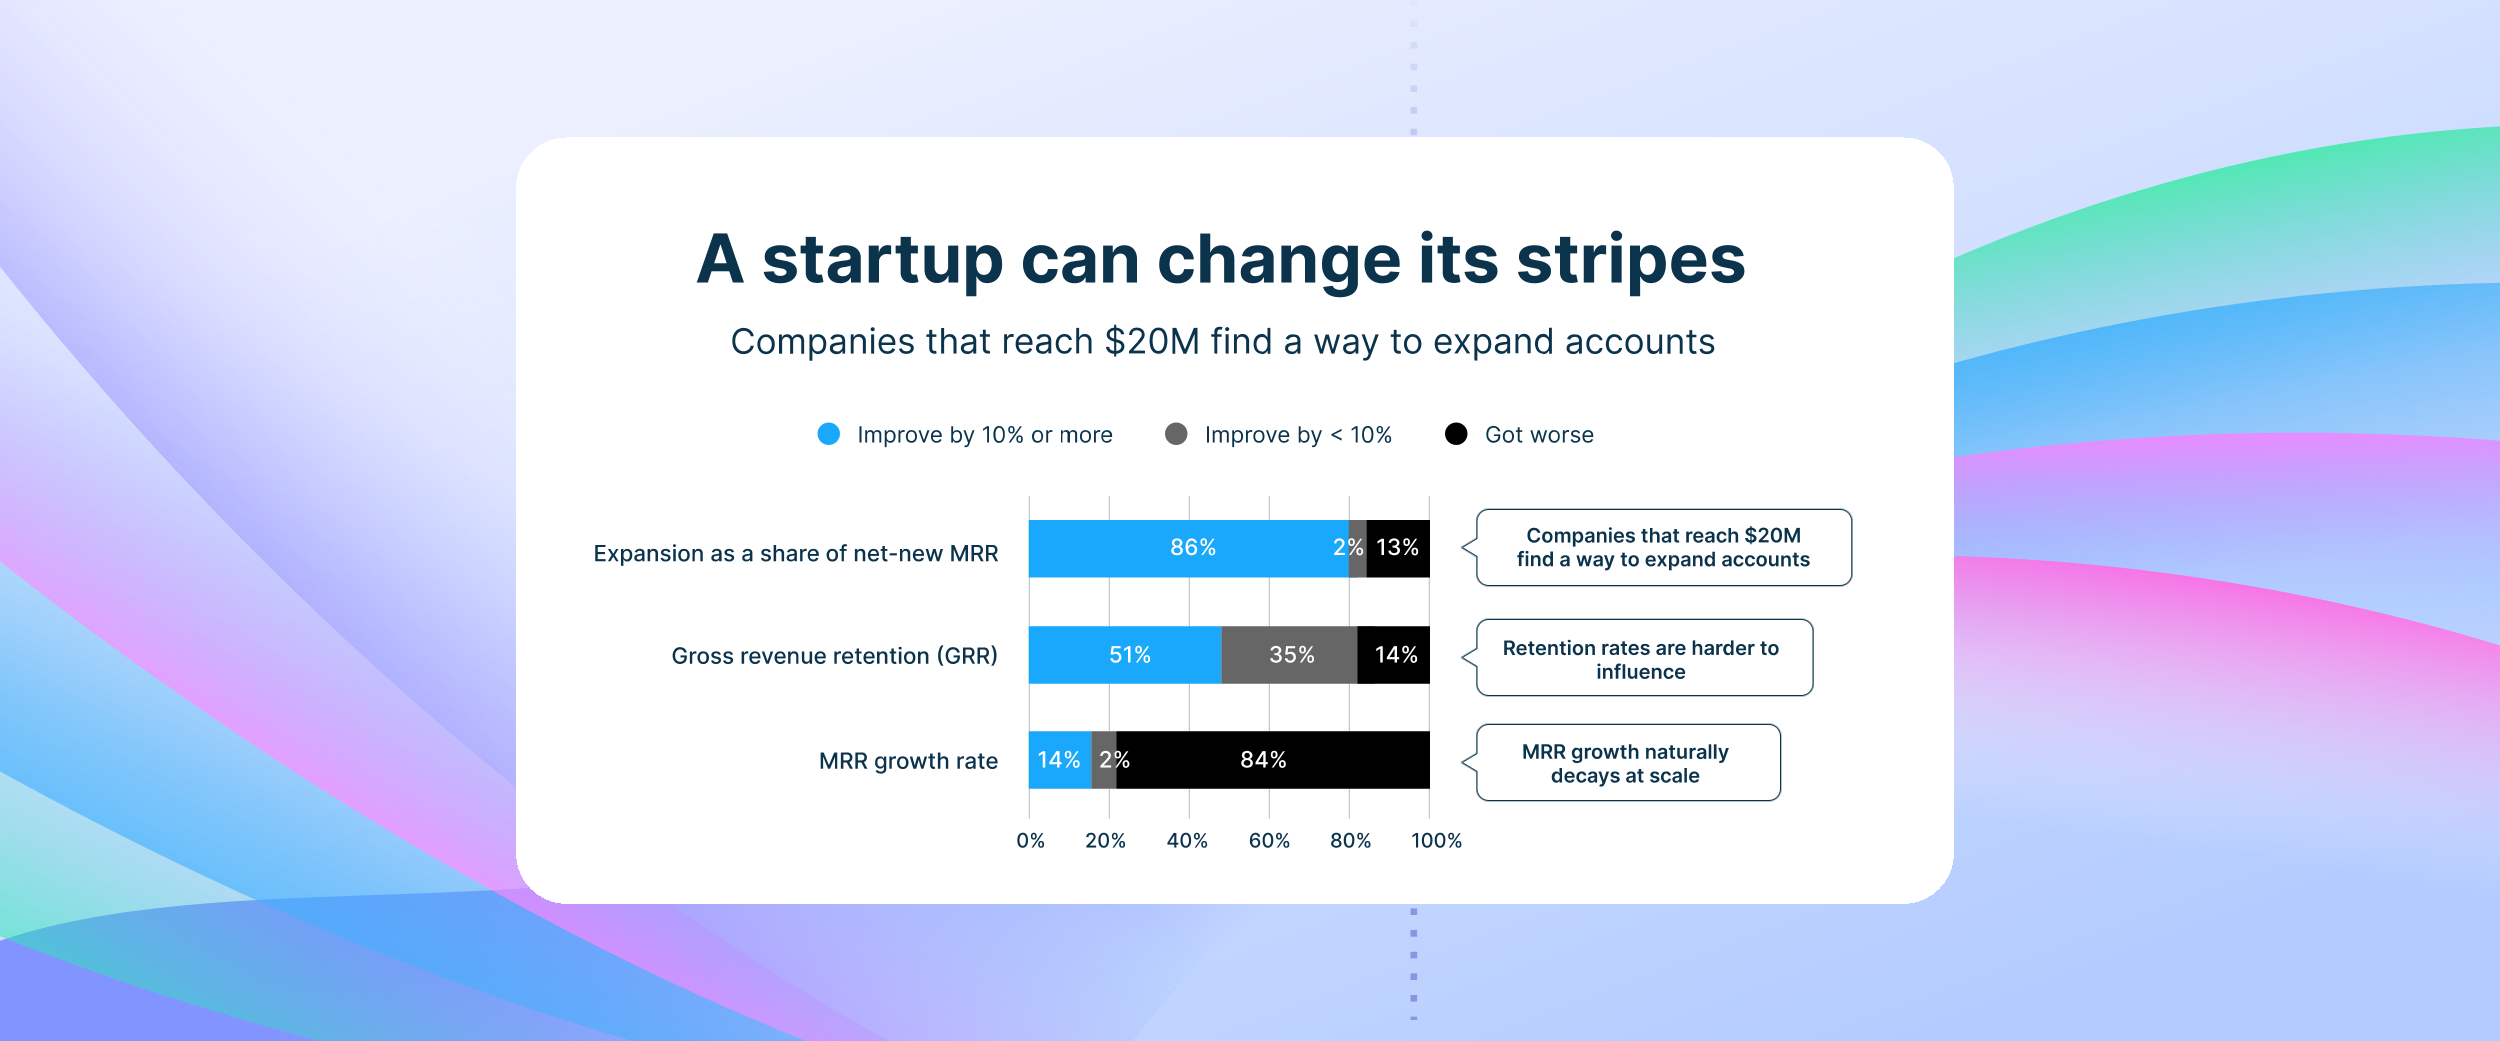 <svg xmlns="http://www.w3.org/2000/svg" fill="none" viewBox="0 0 2000 833">
  <g clip-path="url(#a)">
    <path fill="url(#b)" d="M0 0h2000v833H0z"/>
    <path fill="url(#c)" d="M1133.7-13h-5.3v-2.7h5.3zm0 17.3h-5.3v-5.4h5.3zm0 17.3h-5.3v-5.3h5.3zm0 17.3h-5.3v-5.3h5.3zm0 17.4h-5.3v-5.4h5.3zm0 17.3h-5.3v-5.3h5.3zm0 17.3h-5.3v-5.3h5.3zm0 17.3h-5.3V103h5.3zm0 17.4h-5.3v-5.4h5.3zm0 17.3h-5.3v-5.3h5.3zm0 17.3h-5.3V155h5.3zm0 17.4h-5.3v-5.4h5.3zm0 17.3h-5.3v-5.3h5.3zm0 17.3h-5.3V207h5.3zm0 17.3h-5.3v-5.3h5.3zm0 17.4h-5.3v-5.4h5.3zm0 17.3h-5.3v-5.3h5.3zm0 17.3h-5.3v-5.3h5.3zm0 17.3h-5.3v-5.3h5.3zm0 17.4h-5.3v-5.4h5.3zm0 17.3h-5.3v-5.3h5.3zm0 17.3h-5.3v-5.3h5.3zm0 17.4h-5.3v-5.4h5.3zm0 17.3h-5.3v-5.3h5.3zm0 17.3h-5.3v-5.3h5.3zm0 17.3h-5.3v-5.3h5.3zm0 17.4h-5.3V432h5.3zm0 17.3h-5.3v-5.3h5.3zm0 17.3h-5.3v-5.3h5.3zm0 17.4h-5.3V484h5.3zm0 17.3h-5.3v-5.4h5.3zm0 17.3h-5.3v-5.3h5.3zm0 17.3h-5.3v-5.3h5.3zm0 17.4h-5.3v-5.4h5.3zm0 17.3h-5.3v-5.3h5.3zm0 17.3h-5.3v-5.3h5.3zm0 17.3h-5.3v-5.3h5.3zm0 17.4h-5.3v-5.4h5.3zm0 17.3h-5.3v-5.3h5.3zm0 17.3h-5.3v-5.3h5.3zm0 17.4h-5.3v-5.4h5.3zm0 17.3h-5.3V692h5.3zm0 17.3h-5.3v-5.3h5.3zm0 17.3h-5.3v-5.3h5.3zm0 17.4h-5.3V744h5.3zm0 17.3h-5.3v-5.3h5.3zm0 17.3h-5.3v-5.3h5.3zm0 17.3h-5.3V796h5.3zm0 14.7h-5.3v-2.7h5.3z"/>
    <path fill="url(#d)" d="M574.4 688.2c-190 50-470.7 0-627.2 87.6L-62 930.5h1193V498.6c-312.7 62.2-336.5 131.5-556.6 189.6"/>
    <path fill="url(#e)" d="M2141 102c-418.3-28.5-799.4 180.1-1010 399v465.4h995.2z"/>
    <path fill="url(#f)" d="M2126.4 228.5C1715.6 205.9 1330 336.3 1131 501v671.7h995.4z"/>
    <path fill="url(#g)" d="M2126.4 367.2c-401-60-799 16.1-995.4 133.5V1325h995.4z"/>
    <path fill="url(#h)" d="M2112.3 555.6c-363.7-143.2-758.4-133.8-983.4-54l2 953.8h995.5z"/>
    <g opacity=".8">
      <path fill="url(#i)" d="M-632.7 348.7c447.4 426 1057.8 573 1484.5 547.8l402-478.5L130.6-525.8z"/>
      <path fill="url(#j)" d="M-506 268.4c468.7 393.8 991 608.7 1357.8 628l580-690.2L308.6-737.7z"/>
      <path fill="url(#k)" d="M-386.6 89.7C14 531.5 528.9 830.8 851.8 896.5l711.6-846.9L440-894.2z"/>
      <path fill="url(#l)" d="M-208.3-90.3c286.7 492 735 858.3 1057.7 989.6l826.8-983.9-1123.3-943.8z"/>
    </g>
    <path fill="url(#m)" d="M1161.7 496.6a30.6 30.6 0 1 1-61.3 0 30.6 30.6 0 0 1 61.3 0"/>
    <path fill="#fff" d="M1153.7 496.6a22.6 22.6 0 1 0-22.7 22.7v8a30.6 30.6 0 1 1 0-61.3 30.6 30.6 0 0 1 0 61.2v-8a22.6 22.6 0 0 0 22.7-22.6"/>
    <g filter="url(#n)">
      <path fill="#fff" d="M413 149c0-22 18-40 40-40h1070c22 0 40 18 40 40v533c0 22-18 40-40 40H453c-22 0-40-18-40-40z" shape-rendering="crispEdges"/>
      <mask id="o" fill="#fff">
        <path d="M1472 406a10 10 0 0 1 10 10v42a10 10 0 0 1-10 10h-281a10 10 0 0 1-10-10v-13.5l-12.5-7.5 12.5-7.5V416a10 10 0 0 1 10-10z"/>
      </mask>
      <path fill="#fff" d="M1472 406a10 10 0 0 1 10 10v42a10 10 0 0 1-10 10h-281a10 10 0 0 1-10-10v-13.5l-12.5-7.5 12.5-7.5V416a10 10 0 0 1 10-10z"/>
      <path fill="#0b334c" d="M1472 406v-1zm10 52h1zm-291 10v1zm-10-23.5h1v-.6l-.5-.3zm-12.5-7.5-.5-.9-1.4.9 1.4.9zm12.5-7.5.5.9.5-.3v-.6zm0-13.5h-1zm291-10v1c5 0 9 4 9 9h2c0-6-5-11-11-11zm10 10h-1v42h2v-42zm0 42h-1c0 5-4 9-9 9v2c6 0 11-5 11-11zm-10 10v-1h-281v2h281zm-281 0v-1c-5 0-9-4-9-9h-2c0 6 5 11 11 11zm-10-10h1v-13.5h-2V458zm0-13.5.5-.9-12.5-7.5-.5.9-.5.9 12.5 7.5zm-12.5-7.5.5.9 12.5-7.5-.5-.9-.5-.9-12.5 7.5zm12.5-7.5h1V416h-2v13.5zm0-13.5h1c0-5 4-9 9-9v-2c-6 0-11 5-11 11zm10-10v1h281v-2h-281z" mask="url(#o)"/>
      <path fill="#0b334c" d="M1232.2 425.3h-2.1a3 3 0 0 0-1-1.6l-.8-.5-1-.1a3 3 0 0 0-1.7.5q-.7.5-1.1 1.4t-.4 2.2.4 2.2 1.1 1.4 1.7.5q.6 0 1-.2.5 0 .8-.4.5-.3.6-.7.3-.3.4-.9h2.1q0 .9-.5 1.6a5 5 0 0 1-2.5 2.2q-.8.3-2 .3-1.5 0-2.7-.8a5 5 0 0 1-1.9-2 7 7 0 0 1-.6-3.2 7 7 0 0 1 .6-3.2 5 5 0 0 1 4.7-2.8l1.8.3a5 5 0 0 1 2.5 2q.5.8.6 1.8m5.6 7.9q-1.2 0-2.2-.6-.8-.6-1.4-1.6t-.5-2.3q0-1.4.5-2.4t1.4-1.6 2.3-.5 2.2.5q.8.6 1.4 1.6t.5 2.4a5 5 0 0 1-.5 2.3q-.5 1-1.4 1.6-1 .6-2.2.6m0-1.7q.8 0 1.2-.4.5-.4.7-1 .3-.7.2-1.4 0-.8-.2-1.5t-.7-1-1.1-.4-1.2.4-.7 1-.2 1.5.2 1.4.7 1 1.2.4m6 1.5v-8.7h2v1.5q.3-.8 1-1.2t1.5-.4 1.5.4.8 1.2h.1q.3-.8 1-1.2a3 3 0 0 1 1.6-.4q1.2 0 2 .7.8.8.8 2.2v5.9h-2.1v-5.5q0-.9-.5-1.2-.3-.4-1-.4t-1.2.5-.4 1.2v5.4h-2v-5.6q0-.7-.4-1.1t-1-.4-.9.2l-.5.6q-.3.4-.3 1v5.3zm14.3 3.3v-12h2v1.4h.2l.4-.7.8-.6q.5-.2 1.3-.2a3 3 0 0 1 3 2q.6 1 .6 2.4 0 1.5-.5 2.5t-1.3 1.5q-.7.6-1.8.6-.8 0-1.3-.3l-.8-.6-.4-.7h-.1v4.7zm2-7.7q0 .8.3 1.5t.7 1 1.1.4 1.1-.4q.6-.4.7-1 .3-.7.3-1.5t-.3-1.4-.7-1-1.1-.4-1.1.4-.7 1-.2 1.4m10.6 4.6q-.9 0-1.5-.3a2.4 2.4 0 0 1-1.5-2.3q0-.8.3-1.3t.7-.7l1.1-.5 1.2-.2 2-.3.2-.5q0-.6-.4-1-.3-.3-1-.4a2 2 0 0 0-1.3.4q-.5.3-.6.7l-1.9-.2q.3-.9.8-1.4t1.2-.8l1.7-.2 1.3.1 1.1.5q.5.3.8 1 .4.5.3 1.4v5.8h-2v-1.2a3 3 0 0 1-1.4 1.2zm.5-1.5q.7 0 1-.3a2 2 0 0 0 1-1.5v-1h-.3l-.5.2-1 .2q-.6 0-1 .2-.2 0-.5.4l-.2.6q0 .6.4.9t1 .3m8.2-3.8v5.1h-2v-8.7h1.9v1.5q.4-.8 1-1.2a3 3 0 0 1 1.7-.4q.9 0 1.6.3.7.4 1 1.2t.4 1.7v5.6h-2v-5.2q0-.9-.5-1.4t-1.3-.5l-1 .2-.6.7zm7.7 5.1v-8.7h2v8.7zm1-10q-.5 0-.8-.3a1 1 0 0 1-.4-.8q0-.5.4-.8.3-.3.8-.3l.9.3q.3.3.3.8t-.3.8zm7 10.2q-1.3 0-2.3-.6-.8-.5-1.4-1.5t-.5-2.4q0-1.4.5-2.4a4 4 0 0 1 1.4-1.6 4 4 0 0 1 2.2-.5q.8 0 1.5.2a4 4 0 0 1 2.2 2.2q.3.8.3 2v.6h-7.2v-1.4h5.2q0-.6-.2-1a2 2 0 0 0-1.8-1 2 2 0 0 0-1.8 1q-.3.6-.3 1.1v1.2q0 .9.3 1.4t.8.8 1.1.3.9-.2l.6-.3.4-.7 1.9.3-.7 1.3q-.5.6-1.3.9zm12.5-6.6-1.8.2-.3-.6-.5-.4-.9-.1-1 .3q-.5.3-.5.7t.3.6 1 .4l1.5.3q1.2.3 1.8.9t.6 1.5q0 .8-.5 1.4a3 3 0 0 1-1.3 1 5 5 0 0 1-2 .4q-1.5 0-2.5-.7t-1.2-1.9l2-.2q.2.6.6 1l1.2.2 1.2-.3q.4-.3.4-.7t-.3-.6l-.9-.4-1.5-.3q-1.2-.3-1.8-1-.6-.5-.6-1.5 0-.8.4-1.4t1.3-1l1.8-.2q1.5 0 2.4.6 1 .6 1.1 1.8m10.2-2.3v1.6h-5v-1.6zm-3.7-2.1h2v8.2l.1.6q.1.3.4.3h1.1l.3 1.6-1.2.2q-.8 0-1.4-.2l-1-.8q-.4-.6-.3-1.4zm7.7 5.7v5.1h-2v-11.6h2v4.4q.4-.8 1-1.2t1.7-.4q.8 0 1.5.3.7.4 1 1.2.5.6.5 1.7v5.6h-2.1v-5.2q0-.9-.5-1.4t-1.2-.5l-1 .2-.7.7zm10.3 5.3q-.8 0-1.5-.3t-1-1-.4-1.3.2-1.3q.3-.5.8-.7l1-.5 1.3-.2 1.9-.3.2-.5q0-.6-.4-1-.3-.3-1-.4a2 2 0 0 0-1.3.4q-.4.3-.6.7l-1.9-.2q.3-.9.8-1.4l1.3-.8 1.6-.2 1.3.1 1.1.5q.6.3.9 1 .3.5.3 1.4v5.8h-2v-1.2l-.6.7-.8.5zm.5-1.5q.7 0 1-.3.5-.2.8-.6l.2-1v-1l-.3.2-1 .2-1.4.3q-.3 0-.6.4l-.2.6q0 .6.5.9.3.3 1 .3m10.5-7.4v1.6h-5v-1.6zm-3.8-2.1h2v8.2l.2.6q0 .3.3.3h1.1l.4 1.6-1.2.2q-.8 0-1.4-.2a2 2 0 0 1-1.4-2.2zm9.5 10.8v-8.7h2v1.4q.3-.8.9-1.1.6-.5 1.3-.5l.8.1v1.9h-.5l-.5-.1-1 .2-.7.7q-.2.4-.2 1v5.1zm9.8.2q-1.2 0-2.2-.6t-1.5-1.5q-.5-1-.5-2.4t.5-2.4a4 4 0 0 1 3.6-2.1q.8 0 1.5.2l1.3.8q.6.5.9 1.4t.3 2v.6h-7.1v-1.4h5.1q0-.6-.2-1l-.7-.8-1-.2a2 2 0 0 0-1.9 1q-.3.6-.3 1.1v1.2q0 .9.3 1.4l.8.8q.5.3 1.2.3l.8-.2.6-.3.4-.7 2 .3-.8 1.3q-.5.6-1.2.9zm8.2 0q-.8 0-1.5-.3t-1-1q-.5-.5-.5-1.3t.3-1.3.8-.7l1-.5 1.3-.2 1.9-.3q.3-.2.2-.5 0-.6-.4-1-.3-.3-1-.4a2 2 0 0 0-1.2.4q-.5.3-.6.7l-2-.2q.3-.9.8-1.4l1.3-.8 1.6-.2 1.3.1 1.1.5q.5.3.9 1 .3.5.3 1.4v5.8h-2v-1.2a3 3 0 0 1-1.4 1.2zm.5-1.5q.7 0 1-.3.5-.2.8-.6l.2-1v-1l-.3.2-.5.1-1 .2q-.5 0-.9.2-.3 0-.6.4l-.2.6q0 .6.5.9.3.3 1 .3m10 1.5q-1.5 0-2.3-.6t-1.4-1.6q-.5-1-.5-2.3 0-1.4.5-2.4t1.4-1.6q1-.5 2.2-.5 1.2-.1 2 .4t1.2 1q.5.7.6 1.7h-2q0-.6-.5-1t-1.2-.5-1.1.4-.8 1q-.3.5-.2 1.4t.2 1.6.8 1q.4.3 1 .3t.9-.2.6-.5l.3-.8h2q0 1-.5 1.7t-1.3 1-2 .5m7.4-5.3v5.1h-2v-11.6h2v4.4h.1q.3-.8 1-1.2a3 3 0 0 1 1.6-.4q.9 0 1.6.3.7.4 1 1.2.4.6.4 1.7v5.6h-2v-5.2q0-.9-.5-1.4t-1.3-.5l-1 .2q-.4.3-.6.7-.3.5-.3 1m15.5 6.6v-14.6h1v14.6zm2.7-10q0-.6-.7-1.1-.6-.4-1.5-.4l-1.2.2-.7.5a1 1 0 0 0 0 1.4q0 .3.4.5l.6.3.8.2 1 .3q.8 0 1.3.4l1.1.7q.5.3.8 1 .3.4.3 1.2a3 3 0 0 1-2 3q-1 .5-2.4.5t-2.4-.4-1.6-1.3-.6-2h2.1a2 2 0 0 0 1.2 1.7l1.2.2q.8 0 1.2-.2l.9-.6.3-.9q0-.4-.3-.7l-.7-.5-1.1-.4-1.4-.3q-1.5-.4-2.2-1.2-.9-.7-.9-2 0-.9.6-1.8.6-.7 1.5-1.2t2.2-.4a5 5 0 0 1 2.2.4q.9.4 1.5 1.2t.5 1.8zm4 8.5v-1.5l4-4 1-1 .5-.9.2-1q0-.5-.2-.9l-.7-.6-1-.2-1 .3q-.4.1-.7.6t-.2 1h-2q0-1 .5-1.9t1.4-1.2q.8-.5 2-.5t2 .4q1 .4 1.4 1.2.5.8.5 1.8l-.2 1.3-.9 1.4-1.7 1.8-2 2v.1h5v1.8zm14.2.2a4 4 0 0 1-2.4-.7 5 5 0 0 1-1.6-2q-.5-1.4-.5-3.3 0-2 .5-3.2.6-1.4 1.6-2a4 4 0 0 1 2.4-.8q1.3 0 2.4.7 1 .8 1.5 2 .5 1.4.5 3.3 0 2-.5 3.3t-1.5 2a4 4 0 0 1-2.4.7m0-1.8q1 0 1.7-1t.6-3.2q0-1.4-.3-2.3-.3-1-.8-1.5t-1.2-.4q-1 0-1.7 1-.7 1.1-.7 3.2 0 1.4.3 2.3.3 1 .8 1.5t1.3.4m6.5-10h2.5l3.5 8.4h.1l3.5-8.4h2.6V433h-2v-8h-.2l-3.2 8h-1.5l-3.2-8h-.1v8h-2zM1219 443.2v1.6h-5.2v-1.6zm-3.9 8.7v-9.6q0-.8.4-1.4.3-.6 1-.9t1.3-.3l1.6.3-.4 1.5h-.8q-.6 0-.8.2l-.2.8v9.4zm5.5 0v-8.7h2v8.7zm1-10q-.5 0-.8-.3a1 1 0 0 1-.4-.8q0-.5.4-.8.3-.3.8-.3t.9.3.3.8-.3.8-.9.3m5.2 4.9v5.1h-2v-8.7h2v1.5q.3-.8 1-1.2a3 3 0 0 1 1.6-.4q1 0 1.6.3.7.4 1 1.2t.4 1.7v5.6h-2v-5.2q0-.9-.5-1.4t-1.2-.5l-1 .2q-.5.3-.6.7-.3.5-.3 1m11 5.3a3 3 0 0 1-3.2-2.1q-.4-1-.4-2.5 0-1.4.4-2.4.6-1 1.3-1.5.9-.5 1.9-.5.8 0 1.2.2l.8.6.5.7v-4.3h2.1V452h-2v-1.4h-.1a3 3 0 0 1-1.3 1.3q-.4.3-1.2.3m.5-1.7q.7 0 1.1-.4.6-.4.7-1 .3-.6.3-1.5t-.3-1.4q-.1-.7-.7-1-.4-.4-1-.4-.8 0-1.2.4-.5.4-.7 1l-.2 1.4q0 .8.2 1.5t.7 1 1.1.4m12.8 1.7q-.8 0-1.5-.3t-1-1q-.5-.5-.5-1.3t.3-1.3.8-.7l1-.5 1.3-.2 1.9-.3q.3-.2.2-.5 0-.6-.4-1-.3-.3-1-.4a2 2 0 0 0-1.2.4q-.5.3-.6.7l-2-.2q.3-.9.8-1.4l1.3-.8 1.6-.2 1.3.1 1.1.5q.6.3.9 1 .3.5.3 1.4v5.8h-2v-1.2a3 3 0 0 1-1.4 1.2zm.5-1.5q.7 0 1-.3a2 2 0 0 0 1-1.5v-1h-.3l-.5.2-.6.1h-.5l-.8.3q-.3 0-.5.4l-.3.6q0 .6.5.9.3.3 1 .3m12 1.3-2.5-8.7h2l1.6 6.1 1.6-6.1h2.1l1.6 6 1.6-6h2l-2.4 8.7h-2.1l-1.7-5.9h-.1l-1.6 5.9zm14 .2-1.5-.3q-.7-.3-1-1-.4-.5-.4-1.3t.3-1.3.7-.7l1-.5 1.3-.2 2-.3.2-.5q0-.6-.4-1-.4-.3-1.1-.4a2 2 0 0 0-1.2.4q-.5.3-.6.7l-2-.2q.3-.9.8-1.4l1.3-.8 1.7-.2 1.2.1 1.2.5q.5.3.8 1 .3.5.3 1.4v5.8h-2v-1.2a3 3 0 0 1-1.4 1.2zm.6-1.5q.6 0 1-.3t.7-.6.3-1v-1l-.3.2-.6.1-1 .2q-.5 0-.8.2-.4 0-.6.4l-.2.6q0 .6.4.9t1 .3m7 4.6-1.3-.2.5-1.6h.8l.6-.1.5-.7.2-.5-3.2-9h2.2l2 6.7 2-6.6h2.3l-3.5 9.8-.7 1.1q-.3.5-1 .8-.5.3-1.3.3m16.3-12v1.6h-5v-1.6zm-3.7-2.1h2v8.2l.1.6q.1.3.4.3h1l.4 1.6-1.2.2q-.8 0-1.4-.2l-1-.8q-.3-.6-.3-1.4zm9.2 11q-1.3 0-2.2-.6t-1.5-1.6-.5-2.3.5-2.4 1.5-1.6 2.2-.5 2.2.5q.8.6 1.4 1.6t.5 2.4q0 1.4-.5 2.3-.5 1-1.4 1.6-1 .6-2.2.6m0-1.7q.6 0 1.1-.4t.7-1 .3-1.4-.3-1.5-.7-1-1.1-.4-1.2.4l-.7 1q-.3.6-.2 1.5t.2 1.4q.3.7.7 1t1.2.4m13.7 1.7q-1.2 0-2.2-.6t-1.5-1.5q-.5-1-.5-2.4t.5-2.4a4 4 0 0 1 3.6-2.1q.8 0 1.5.2l1.3.8q.6.5.9 1.4t.3 2v.6h-7.2v-1.4h5.2q0-.6-.2-1a2 2 0 0 0-1.8-1l-1 .3q-.6.3-.8.8t-.3 1v1.2q0 .9.3 1.4a2 2 0 0 0 2 1h.8l.6-.4.4-.7 2 .3-.8 1.3q-.4.6-1.3.9zm7.1-9 1.8 3.3 1.8-3.2h2.2l-2.7 4.3 2.7 4.4h-2.2l-1.8-3.1-1.8 3.1h-2.2l2.7-4.4-2.6-4.3zm7.4 12v-12h2v1.5h.1l.5-.7.7-.6q.6-.2 1.3-.2a3 3 0 0 1 3.1 2q.5 1 .5 2.4 0 1.5-.5 2.5t-1.3 1.5-1.8.6q-.8 0-1.2-.3l-.8-.6-.5-.7v4.7zm2-7.6q0 .8.2 1.5t.7 1 1.1.4q.8 0 1.2-.4t.7-1l.2-1.5q0-.8-.2-1.4-.3-.7-.7-1t-1.2-.4-1 .4q-.5.3-.8 1zm10.5 4.6q-.8 0-1.5-.3t-1-1-.4-1.3.2-1.3q.3-.5.8-.7l1-.5 1.3-.2 1.9-.3.2-.5q0-.6-.4-1-.3-.3-1-.4a2 2 0 0 0-1.3.4q-.4.3-.6.7l-1.9-.2q.3-.9.8-1.4l1.3-.8 1.6-.2 1.3.1 1.1.5q.6.3.9 1 .3.5.3 1.4v5.8h-2v-1.2l-.6.7-.8.5zm.5-1.5q.7 0 1-.3.5-.2.8-.6l.2-1v-1l-.3.2-1 .2-1.4.3q-.3 0-.6.4l-.2.6q0 .6.5.9.3.3 1 .3m8.2-3.8v5.1h-2v-8.7h2v1.5q.3-.8 1-1.2a3 3 0 0 1 1.6-.4q.9 0 1.6.3.7.4 1 1.2t.4 1.7v5.6h-2v-5.2q0-.9-.5-1.4t-1.2-.5l-1 .2-.7.7zm11 5.3a3 3 0 0 1-3.2-2.1q-.5-1-.5-2.5 0-1.4.5-2.4t1.3-1.5a3 3 0 0 1 3.1-.3l.8.6.4.7h.1v-4.3h2V452h-2v-1.4l-.5.7a3 3 0 0 1-2 .9m.5-1.7q.6 0 1.1-.4t.7-1 .3-1.5-.3-1.4q-.2-.7-.7-1t-1-.4q-.9 0-1.2.4-.6.4-.7 1l-.3 1.4q0 .8.3 1.5t.7 1 1.1.4m12.8 1.7q-.9 0-1.5-.3t-1-1-.5-1.3.3-1.3q.3-.5.8-.7l1-.5 1.2-.2 2-.3.2-.5q0-.6-.4-1-.4-.3-1-.4a2 2 0 0 0-1.3.4q-.5.3-.6.7l-1.9-.2q.3-.9.8-1.4t1.2-.8l1.7-.2 1.3.1 1.1.5q.5.3.8 1 .4.5.4 1.4v5.8h-2v-1.2l-.6.7q-.3.3-.9.5zm.5-1.5q.7 0 1-.3.5-.2.8-.6l.2-1v-1l-.3.2-.5.1-.6.1h-.5l-.8.3q-.3 0-.6.4l-.2.6q0 .6.4.9t1 .3m10 1.5q-1.5 0-2.3-.6-.9-.6-1.5-1.6t-.5-2.3.6-2.4a4 4 0 0 1 3.6-2.1q1.1-.1 1.9.4t1.3 1q.4.7.6 1.7h-2q0-.6-.6-1t-1.2-.5-1 .4q-.6.3-.8 1l-.3 1.4q0 .9.3 1.6l.7 1q.5.3 1.1.3.5 0 .9-.2.3-.1.6-.5l.3-.8h2q0 1-.6 1.7-.4.6-1.3 1-.7.5-1.9.5m9.2 0q-1.3 0-2.3-.6-.8-.6-1.4-1.6t-.5-2.3q0-1.4.5-2.4a4 4 0 0 1 3.7-2.1q1-.1 1.8.4a3 3 0 0 1 2 2.7h-2q-.2-.6-.6-1-.5-.5-1.2-.5t-1.1.4-.8 1l-.2 1.4q0 .9.2 1.6.3.6.8 1 .5.3 1 .3t.9-.2a2 2 0 0 0 1-1.3h2q-.1 1-.6 1.7t-1.3 1-2 .5m9.2 0q-1.2 0-2.2-.6-.9-.6-1.5-1.6t-.5-2.3.5-2.4q.6-1 1.5-1.6t2.2-.5 2.2.5 1.5 1.6.5 2.4-.5 2.3q-.6 1-1.5 1.6t-2.2.6m0-1.7q.8 0 1.2-.4t.7-1l.2-1.4q0-.8-.2-1.5t-.7-1-1.2-.4-1.2.4l-.7 1-.2 1.5q0 .8.2 1.4.3.7.7 1 .5.4 1.2.4m11.5-2.2v-5h2v8.7h-2v-1.6q-.3.8-1 1.2-.7.5-1.7.5a3 3 0 0 1-1.5-.4q-.6-.3-1-1a4 4 0 0 1-.4-1.9v-5.5h2v5.2q0 .9.5 1.3.4.6 1.2.5l1-.2.6-.7q.3-.4.3-1m6.2-1.4v5.1h-2v-8.7h2v1.5q.3-.8 1-1.2a3 3 0 0 1 1.6-.4q1 0 1.6.3.7.4 1 1.2t.4 1.7v5.6h-2v-5.2q0-.9-.5-1.4t-1.2-.5l-1 .2q-.4.3-.6.7-.3.5-.3 1m12-3.6v1.6h-5v-1.6zm-3.7-2.1h2v8.2q0 .5.2.6 0 .3.3.3h1.1l.3 1.6-1.2.2q-.8 0-1.4-.2l-1-.8q-.3-.6-.3-1.4zm12.3 4.4-2 .2-.2-.6-.5-.4-.8-.1-1.1.3q-.4.3-.4.7t.3.6 1 .4l1.4.3q1.2.3 1.8.9t.7 1.5q0 .8-.5 1.4a3 3 0 0 1-1.3 1 5 5 0 0 1-2 .4q-1.5 0-2.5-.7t-1.2-1.9l2-.2q0 .6.6 1l1.1.2 1.2-.3q.4-.3.4-.7t-.2-.6l-1-.4-1.4-.3q-1.3-.3-1.9-1-.6-.5-.6-1.5 0-.8.5-1.4t1.2-1l1.9-.2q1.5 0 2.4.6 1 .6 1 1.8"/>
      <mask id="p" fill="#fff">
        <path d="M1441 494a10 10 0 0 1 10 10v42a10 10 0 0 1-10 10h-250a10 10 0 0 1-10-10v-13.5l-12.5-7.5 12.5-7.5V504a10 10 0 0 1 10-10z"/>
      </mask>
      <path fill="#fff" d="M1441 494a10 10 0 0 1 10 10v42a10 10 0 0 1-10 10h-250a10 10 0 0 1-10-10v-13.5l-12.5-7.5 12.5-7.5V504a10 10 0 0 1 10-10z"/>
      <path fill="#0b334c" d="M1451 546h1zm-10 10v1zm-260-23.5h1v-.6l-.5-.3zm-12.5-7.5-.5-.9-1.4.9 1.4.9zm12.5-7.5.5.9.5-.3v-.6zm0-13.5h-1zm10-10v-1zm250 0v1c5 0 9 4 9 9h2c0-6-5-11-11-11zm10 10h-1v42h2v-42zm0 42h-1c0 5-4 9-9 9v2c6 0 11-5 11-11zm-10 10v-1h-250v2h250zm-250 0v-1c-5 0-9-4-9-9h-2c0 6 5 11 11 11zm-10-10h1v-13.5h-2V546zm0-13.5.5-.9-12.5-7.5-.5.9-.5.9 12.5 7.5zm-12.5-7.5.5.9 12.5-7.5-.5-.9-.5-.9-12.5 7.5zm12.5-7.5h1V504h-2v13.5zm0-13.5h1c0-5 4-9 9-9v-2c-6 0-11 5-11 11zm10-10v1h250v-2h-250z" mask="url(#p)"/>
      <path fill="#0b334c" d="M1203.4 523v-11.6h4.4a5 5 0 0 1 2.2.4q.8.5 1.4 1.3t.5 2q0 1-.5 2a3 3 0 0 1-1.4 1.2q-1 .4-2.3.4h-3V517h2.8q.8 0 1.2-.2.5-.3.8-.7l.2-1q0-.6-.2-1-.2-.6-.8-.7-.5-.3-1.2-.3h-2v9.9zm6-5.3 2.9 5.3h-2.3l-2.9-5.3zm8 5.5q-1.2 0-2.2-.6-.9-.5-1.5-1.5t-.5-2.4.5-2.4a4 4 0 0 1 3.6-2.1q.9 0 1.6.2l1.3.8q.5.5.8 1.4t.3 2v.6h-7.1v-1.4h5.2q0-.6-.3-1t-.7-.8l-1-.2a2 2 0 0 0-1.9 1q-.2.5-.2 1.1v1.2q0 .9.2 1.4l.8.8q.5.3 1.2.3.5 0 .8-.2l.6-.3.4-.7 2 .3-.7 1.3q-.6.6-1.3.9zm10-9v1.7h-5v-1.6zm-3.7-2h2v8.2l.1.6q.1.3.4.3h1l.4 1.6-1.2.2q-.8 0-1.4-.2l-1-.8q-.3-.6-.3-1.4zm9.2 11q-1.3 0-2.2-.6t-1.5-1.5-.5-2.4.5-2.4a4 4 0 0 1 1.4-1.6 4 4 0 0 1 2.2-.5q.8 0 1.5.2a4 4 0 0 1 2.2 2.2q.3.8.3 2v.6h-7.1v-1.4h5.1q0-.6-.2-1l-.7-.8-1-.2a2 2 0 0 0-1.9 1q-.3.5-.3 1.1v1.2q0 .9.3 1.4l.8.8q.5.3 1.2.3l.8-.2.6-.3.4-.7 2 .3-.8 1.3q-.4.6-1.3.9zm7.7-5.3v5.1h-2v-8.7h2v1.5q.3-.8 1-1.2a3 3 0 0 1 1.6-.4 3 3 0 0 1 1.6.3q.7.5 1 1.2t.4 1.7v5.6h-2v-5.2q0-.9-.5-1.4t-1.2-.5l-1 .2-.7.7zm12-3.6v1.6h-5v-1.6zm-3.7-2.1h2v8.2q0 .5.2.6 0 .3.3.3h1.1l.3 1.6-1.2.2q-.8 0-1.4-.2l-1-.8q-.3-.6-.3-1.4zm5.5 10.8v-8.7h2v8.7zm1-10q-.5 0-.8-.3a1 1 0 0 1 0-1.6q.3-.3.8-.3t.8.3q.4.3.4.8t-.3.8zm7 10.2q-1.3 0-2.3-.6-.8-.6-1.4-1.6a5 5 0 0 1-.5-2.3q0-1.4.5-2.4t1.4-1.6q1-.5 2.3-.5t2.2.5q.8.7 1.4 1.6t.5 2.4a5 5 0 0 1-.5 2.3q-.5 1-1.4 1.6-1 .6-2.2.6m0-1.7q.6 0 1.1-.4t.7-1 .3-1.4-.3-1.5-.7-1-1.1-.4-1.2.4-.7 1-.2 1.5.2 1.4q.2.6.7 1t1.2.4m8-3.6v5.1h-2.1v-8.7h2v1.5q.4-.8 1-1.2a3 3 0 0 1 1.7-.4q.8 0 1.5.3.7.5 1 1.2.5.7.4 1.7v5.6h-2v-5.2q0-.9-.5-1.4t-1.2-.5l-1 .2q-.4.3-.6.7-.3.5-.3 1m11.6 5.1v-8.7h2v1.4a2 2 0 0 1 2.2-1.6l.8.1v1.9h-.4l-.6-.1-1 .2-.7.7q-.2.4-.2 1v5.1zm8.7.2-1.5-.3q-.7-.3-1-1-.4-.5-.4-1.3t.3-1.3q.2-.4.7-.7l1-.5 1.3-.2 2-.3.2-.5q0-.6-.4-1-.5-.3-1.1-.4a2 2 0 0 0-1.2.4q-.4.3-.6.7l-2-.2q.3-.8.8-1.4l1.3-.8 1.7-.2 1.2.1 1.2.5q.5.3.8 1 .3.5.3 1.4v5.8h-2v-1.2a3 3 0 0 1-1.4 1.2zm.5-1.5q.7 0 1.1-.3t.7-.6.3-1v-1l-.4.2-.5.1-1 .2-.9.2q-.3 0-.5.4l-.2.6q0 .6.4.9t1 .3m10.5-7.4v1.6h-5v-1.6zm-3.7-2.1h2v8.2l.1.6q.1.3.4.3h1l.4 1.6-1.2.2q-.8 0-1.4-.2l-1-.8q-.3-.6-.3-1.4zm9.2 11q-1.3 0-2.2-.6t-1.5-1.5-.5-2.4.5-2.4a4 4 0 0 1 3.6-2.1q.8 0 1.5.2l1.3.8q.6.5.9 1.4t.3 2v.6h-7.1v-1.4h5.1q0-.6-.2-1a2 2 0 0 0-1.7-1l-1.2.3a2 2 0 0 0-1 1.8v1.2q0 .9.3 1.4l.8.8q.5.3 1.2.3l.8-.2.6-.3.4-.7 2 .3-.8 1.3q-.4.6-1.3.9zm12.5-6.6-1.8.2a2 2 0 0 0-.8-1l-.8-.1-1.1.3q-.5.3-.5.7t.3.6q.3.3 1 .4l1.5.3q1.2.3 1.8.9t.6 1.5q0 .8-.5 1.4-.4.7-1.3 1l-1.9.4q-1.6 0-2.6-.7t-1.1-1.9l2-.2q.1.6.5 1l1.2.2 1.2-.3q.4-.3.4-.7t-.3-.6l-.8-.4-1.5-.3q-1.3-.3-1.9-1-.6-.5-.6-1.5 0-.8.4-1.4t1.3-1l1.8-.2q1.6 0 2.5.6t1 1.8m8.4 6.6-1.5-.3q-.7-.3-1-1-.4-.5-.4-1.3t.3-1.3q.2-.4.7-.7l1-.5 1.3-.2 2-.3.2-.5q0-.6-.4-1-.4-.3-1.1-.4a2 2 0 0 0-1.2.4q-.5.3-.6.7l-2-.2q.3-.8.8-1.4l1.3-.8 1.7-.2 1.2.1 1.2.5q.5.3.8 1 .3.5.3 1.4v5.8h-2v-1.2a3 3 0 0 1-1.4 1.2zm.5-1.5q.7 0 1.1-.3a2 2 0 0 0 1-1.5v-1h-.4l-.5.2-.5.1h-.5l-.8.3q-.5 0-.6.4l-.2.6q0 .6.4.9t1 .3m6.2 1.3v-8.7h2v1.4a2 2 0 0 1 2.2-1.6l.8.1v1.9h-.5l-.5-.1q-.6 0-1 .2l-.7.7q-.3.4-.3 1v5.1zm9.8.2q-1.2 0-2.2-.6t-1.5-1.5q-.5-1-.5-2.4t.5-2.4a4 4 0 0 1 3.6-2.1q.8 0 1.5.2a4 4 0 0 1 2.2 2.2q.3.8.3 2v.6h-7.1v-1.4h5.1q0-.6-.2-1l-.7-.8-1-.2a2 2 0 0 0-1.9 1q-.3.5-.3 1.1v1.2q0 .9.3 1.4a2 2 0 0 0 2 1h.8l.6-.4.4-.7 2 .3-.8 1.3q-.4.6-1.3.9zm11.7-5.3v5.1h-2v-11.6h2v4.4q.3-.8 1-1.2a3 3 0 0 1 1.6-.4q1 0 1.6.3.7.5 1 1.2t.4 1.7v5.6h-2v-5.2q0-.9-.5-1.4t-1.2-.5l-1 .2-.7.7zm10.2 5.3-1.5-.3q-.6-.3-1-1-.4-.5-.4-1.3t.3-1.3l.7-.7 1.1-.5 1.2-.2 2-.3.2-.5q0-.6-.4-1-.4-.3-1-.4a2 2 0 0 0-1.3.4q-.4.3-.6.7l-1.9-.2q.3-.8.8-1.4t1.2-.8l1.7-.2 1.3.1 1.1.5q.5.3.8 1 .4.5.4 1.4v5.8h-2v-1.2a3 3 0 0 1-1.5 1.2zm.6-1.5q.7 0 1-.3a2 2 0 0 0 1-1.5v-1h-.3l-.5.2-1 .2q-.6 0-1 .2l-.5.4-.2.6q0 .6.4.9t1 .3m6.1 1.3v-8.7h2v1.4h.1q.3-.8.8-1.1.6-.5 1.4-.5l.7.1v1.9h-.4l-.6-.1-1 .2-.7.7-.2 1v5.1zm9.2.2a3 3 0 0 1-3-2.1q-.6-1-.6-2.5 0-1.4.5-2.4t1.3-1.5 1.9-.5q.8 0 1.2.2l.8.6.4.7h.1v-4.3h2V523h-2v-1.4l-.5.7a3 3 0 0 1-2 .9m.6-1.7q.7 0 1.1-.4t.7-1 .3-1.5-.3-1.4-.7-1-1-.4q-.8 0-1.2.4-.5.4-.7 1l-.3 1.4q0 .8.3 1.5t.7 1 1.1.4m10.2 1.7q-1.4 0-2.3-.6-1-.5-1.5-1.5t-.5-2.4.5-2.4a4 4 0 0 1 3.6-2.1l1.6.2 1.2.8q.6.5 1 1.4l.2 2v.6h-7.1v-1.4h5.2q0-.6-.3-1a2 2 0 0 0-1.7-1 2 2 0 0 0-1.9 1q-.3.5-.2 1.1v1.2q0 .9.2 1.4l.8.8q.5.3 1.2.3l.8-.2.6-.3.4-.7 2 .3-.7 1.3q-.6.6-1.3.9zm5.6-.2v-8.7h2v1.4a2 2 0 0 1 2.2-1.6l.8.1v1.9h-.5l-.5-.1-1 .2-.7.7q-.3.4-.3 1v5.1zm14.6-8.7v1.6h-5v-1.6zm-3.7-2.1h2v8.2l.1.6q.1.3.4.3h1l.4 1.6-1.2.2q-.8 0-1.4-.2l-1-.8q-.3-.6-.3-1.4zm9.2 11q-1.3 0-2.2-.6t-1.5-1.6-.5-2.3.5-2.4 1.5-1.6 2.2-.5 2.2.5q1 .7 1.4 1.6.5 1 .5 2.4t-.5 2.3-1.4 1.6-2.2.6m0-1.7q.6 0 1.1-.4t.7-1 .3-1.4-.3-1.5-.7-1-1.1-.4-1.2.4l-.7 1q-.3.6-.2 1.5t.2 1.4l.7 1q.5.4 1.2.4M1278.2 542v-8.7h2v8.7zm1-10q-.4 0-.9-.3a1 1 0 0 1 0-1.6l.9-.3q.5 0 .8.3t.4.8-.4.8-.8.3m5.2 4.9v5.1h-2v-8.7h1.9v1.5q.4-.8 1-1.2a3 3 0 0 1 1.7-.4q.9 0 1.6.3.7.5 1 1.2t.4 1.7v5.6h-2v-5.2q0-.9-.5-1.4t-1.3-.5l-1 .2-.6.7zm12-3.6v1.6h-5v-1.6zm-3.8 8.7v-9.6q0-.8.4-1.4.3-.6 1-.9t1.3-.3l1.6.3-.4 1.5h-.8q-.6 0-.8.2l-.2.8v9.4zm7.6-11.6V542h-2.1v-11.6zm7.6 8v-5.1h2v8.7h-1.9v-1.6q-.4.8-1 1.2-.7.5-1.7.5a3 3 0 0 1-2.5-1.5 4 4 0 0 1-.4-1.8v-5.5h2v5.2q0 .9.5 1.3.5.6 1.2.5a2 2 0 0 0 1.6-.9q.3-.4.2-1m8 3.8q-1.2 0-2.2-.6t-1.4-1.5q-.6-1-.6-2.4t.6-2.4a4 4 0 0 1 3.6-2.1q.8 0 1.5.2l1.3.8q.5.5.8 1.4t.3 2v.6h-7.1v-1.4h5.2q0-.6-.3-1a2 2 0 0 0-1.7-1l-1.1.3q-.5.3-.8.8l-.2 1v1.2q0 .9.3 1.4a2 2 0 0 0 1.9 1h.8l.6-.4.5-.7 1.9.3-.7 1.3q-.6.6-1.3.9zm7.8-5.3v5.1h-2.1v-8.7h2v1.5q.4-.8 1-1.2a3 3 0 0 1 1.7-.4q.8 0 1.5.3.7.5 1 1.2.5.7.5 1.7v5.6h-2.1v-5.2q0-.9-.5-1.4t-1.2-.5l-1 .2q-.4.3-.6.7zm11.5 5.3q-1.5 0-2.3-.6t-1.4-1.6-.5-2.3q0-1.4.5-2.4a4 4 0 0 1 3.6-2.1q1.2-.1 2 .4a3 3 0 0 1 1.8 2.7h-2l-.5-1q-.5-.5-1.2-.5t-1.1.4q-.6.3-.8 1-.2.5-.2 1.4t.2 1.6.8 1q.4.3 1 .3t.9-.2q.3-.1.6-.5.3-.3.3-.8h2q0 1-.6 1.7t-1.2 1-2 .5m9.2 0q-1.2 0-2.2-.6t-1.5-1.5-.5-2.4q0-1.4.5-2.4a4 4 0 0 1 3.6-2.1l1.6.2a4 4 0 0 1 2.1 2.2q.3.8.3 2v.6h-7.1v-1.4h5.2q0-.6-.3-1a2 2 0 0 0-1.7-1 2 2 0 0 0-1.9 1l-.3 1.1v1.2q0 .9.3 1.4a2 2 0 0 0 2 1h.8a2 2 0 0 0 1-1l2 .2-.8 1.3q-.4.6-1.2.9z"/>
      <mask id="q" fill="#fff">
        <path d="M1415 578a10 10 0 0 1 10 10v42a10 10 0 0 1-10 10h-224a10 10 0 0 1-10-10v-13.5l-12.5-7.5 12.5-7.5V588a10 10 0 0 1 10-10z"/>
      </mask>
      <path fill="#fff" d="M1415 578a10 10 0 0 1 10 10v42a10 10 0 0 1-10 10h-224a10 10 0 0 1-10-10v-13.5l-12.5-7.5 12.5-7.5V588a10 10 0 0 1 10-10z"/>
      <path fill="#0b334c" d="M1415 578v-1zm10 52h1zm-234 10v1zm-10-23.5h1v-.6l-.5-.3zm-12.5-7.5-.5-.9-1.4.9 1.4.9zm12.5-7.5.5.9.5-.3v-.6zm0-13.5h-1zm234-10v1c5 0 9 4 9 9h2c0-6-5-11-11-11zm10 10h-1v42h2v-42zm0 42h-1c0 5-4 9-9 9v2c6 0 11-5 11-11zm-10 10v-1h-224v2h224zm-224 0v-1c-5 0-9-4-9-9h-2c0 6 5 11 11 11zm-10-10h1v-13.5h-2V630zm0-13.5.5-.9-12.5-7.5-.5.9-.5.9 12.5 7.5zm-12.5-7.5.5.9 12.5-7.5-.5-.9-.5-.9-12.5 7.5zm12.5-7.5h1V588h-2v13.5zm0-13.5h1c0-5 4-9 9-9v-2c-6 0-11 5-11 11zm10-10v1h224v-2h-224z" mask="url(#q)"/>
      <path fill="#0b334c" d="M1218.7 594.4h2.6l3.4 8.4h.2l3.4-8.4h2.6V606h-2v-8h-.1l-3.2 8h-1.5l-3.3-8v8h-2zm14.5 11.6v-11.6h4.4q1.3 0 2.2.4.8.5 1.4 1.3t.5 2q0 1-.5 2-.5.8-1.4 1.2-1 .4-2.2.4h-3.2V600h2.9q.8 0 1.3-.2l.7-.7q.3-.4.2-1t-.2-1q-.3-.6-.8-.7l-1.2-.3h-2v9.9zm6-5.3 2.9 5.3h-2.3l-2.9-5.3zm4.4 5.3v-11.6h4.4a5 5 0 0 1 2.2.4q1 .5 1.4 1.3.5.9.5 2 0 1-.5 2-.5.8-1.4 1.2-1 .4-2.2.4h-3.2V600h2.9q.8 0 1.3-.2l.7-.7.2-1q0-.6-.2-1-.3-.6-.7-.7-.6-.3-1.3-.3h-2v9.9zm6-5.3 3 5.3h-2.4l-2.9-5.3zm12.1 8.8q-1 0-2-.3l-1.2-.8-.7-1.1 1.9-.5a2 2 0 0 0 1 1l1 .1q.9 0 1.5-.4t.5-1.4v-1.7l-.5.7-.8.5-1.3.3q-.9 0-1.8-.5t-1.3-1.4-.5-2.4.5-2.4 1.3-1.5 1.8-.5 1.3.2l.8.6.5.7v-1.4h2v8.8q.1 1.2-.4 1.9t-1.5 1-2.1.5m0-5.2 1.1-.4q.5-.3.7-.9.3-.5.3-1.4t-.3-1.4l-.7-1q-.4-.4-1-.4-.8 0-1.2.4-.5.4-.7 1-.3.6-.3 1.4t.3 1.4.7 1 1.1.3m6.2 1.7v-8.7h2v1.4a2 2 0 0 1 2.2-1.6l.8.1v1.9h-.4l-.6-.1-1 .2-.7.7q-.3.4-.2 1v5.1zm9.8.2q-1.3 0-2.2-.6t-1.5-1.6-.5-2.3.5-2.4 1.5-1.6 2.2-.5 2.2.5q.9.7 1.5 1.6t.5 2.4-.5 2.3q-.6 1-1.5 1.6t-2.2.6m0-1.7q.7 0 1.2-.4t.7-1l.2-1.4q0-.8-.2-1.5t-.7-1-1.2-.4-1.2.4-.7 1l-.2 1.5q0 .8.2 1.4t.7 1 1.2.4m7.5 1.5-2.5-8.7h2.1l1.5 6.1h.1l1.6-6.1h2l1.6 6h.1l1.5-6h2.1l-2.5 8.7h-2l-1.7-5.9h-.1l-1.7 5.9zm16-8.7v1.6h-5.1v-1.6zm-3.9-2.1h2.1v8.2l.1.6q.1.3.4.3h1l.4 1.6-1.2.2q-.8 0-1.4-.2-.7-.3-1-.8t-.4-1.4zm7.8 5.7v5.1h-2v-11.6h2v4.4q.3-.8 1-1.2a3 3 0 0 1 1.6-.4q1 0 1.6.3.7.5 1 1.2t.4 1.7v5.6h-2v-5.2q0-.9-.5-1.4t-1.2-.5l-1 .2-.7.7zm13.8 0v5.1h-2v-8.7h1.9v1.5q.4-.8 1-1.2a3 3 0 0 1 1.7-.4q.9 0 1.5.3.7.5 1.1 1.2t.4 1.7v5.6h-2v-5.2q0-.9-.5-1.4t-1.3-.5l-1 .2-.6.7zm10.2 5.3q-.8 0-1.5-.3t-1-1-.4-1.3.2-1.3.8-.7l1-.5 1.3-.2 1.9-.3.2-.5q0-.6-.4-1-.3-.3-1-.4a2 2 0 0 0-1.3.4q-.4.3-.6.7l-1.9-.2q.3-.8.8-1.4l1.3-.8 1.6-.2 1.3.1 1.1.5q.6.3.9 1 .3.5.3 1.4v5.8h-2v-1.2l-.6.7-.8.5zm.5-1.5q.7 0 1-.3.5-.2.8-.6l.2-1v-1l-.3.2-1 .2-1.4.3q-.3 0-.6.4l-.2.6q0 .6.5.9.3.3 1 .3m10.5-7.4v1.6h-5v-1.6zm-3.8-2.1h2v8.2l.2.6q0 .3.3.3h1.1l.4 1.6-1.2.2q-.8 0-1.4-.2a2 2 0 0 1-1.4-2.2zm11 7.1v-5h2.1v8.7h-2v-1.6q-.3.8-1 1.2-.7.5-1.7.5a3 3 0 0 1-1.5-.4q-.7-.4-1-1a4 4 0 0 1-.4-1.9v-5.5h2v5.2q0 .9.5 1.3.5.6 1.2.5l1-.2.6-.7q.3-.4.3-1m4.3 3.7v-8.7h2v1.4a2 2 0 0 1 2.2-1.6l.7.1v1.9h-.4l-.5-.1-1 .2q-.5.3-.7.7-.3.4-.3 1v5.1zm8.7.2q-.9 0-1.5-.3a2.4 2.4 0 0 1-1.5-2.3q0-.8.3-1.3t.8-.7l1-.5 1.3-.2 1.9-.3.2-.5q0-.6-.4-1-.3-.3-1-.4a2 2 0 0 0-1.3.4q-.4.3-.6.7l-1.9-.2q.3-.8.8-1.4t1.3-.8l1.6-.2 1.3.1 1.1.5q.5.3.8 1 .4.5.4 1.4v5.8h-2v-1.2a3 3 0 0 1-1.5 1.2zm.5-1.5q.7 0 1-.3a2 2 0 0 0 1-1.5v-1h-.3l-.5.2-1 .2q-.6 0-.9.2-.3 0-.6.4l-.2.6q0 .6.4.9t1 .3m8.2-10.3V606h-2v-11.6zm4.2 0V606h-2.1v-11.6zm3.3 14.9-1.3-.2.5-1.6h.8l.6-.1.5-.7.2-.5-3.2-9h2.2l2 6.7 2-6.6h2.3l-3.5 9.8-.7 1.1q-.3.6-1 .8t-1.4.3M1245 625.2q-1 0-1.8-.6-.8-.4-1.3-1.5-.5-1-.5-2.5 0-1.4.5-2.4t1.3-1.5 1.8-.5q.8 0 1.3.2l.8.6.4.7h.1v-4.3h2V625h-2v-1.4l-.5.7a3 3 0 0 1-2 .9m.6-1.7q.6 0 1.1-.4t.7-1 .3-1.5-.3-1.4l-.7-1q-.4-.4-1.1-.4t-1.2.4-.6 1-.3 1.4.3 1.5q.1.6.7 1 .4.4 1.1.4m10.1 1.7q-1.2 0-2.2-.6t-1.5-1.5q-.5-1-.5-2.4t.5-2.4a4 4 0 0 1 3.6-2.1q.8 0 1.5.2a4 4 0 0 1 2.2 2.2q.3.8.3 2v.6h-7.1v-1.4h5.1q0-.6-.2-1l-.7-.8-1-.2a2 2 0 0 0-1.9 1q-.3.5-.3 1.1v1.2q0 .9.3 1.4a2 2 0 0 0 2 1h.8l.6-.4.4-.7 2 .3-.8 1.3q-.4.6-1.3.9zm9.5 0q-1.5 0-2.3-.6t-1.4-1.6-.5-2.3q0-1.4.5-2.4a4 4 0 0 1 3.6-2.1q1.2-.1 2 .4a3 3 0 0 1 1.8 2.7h-2q0-.6-.5-1t-1.2-.5-1.1.4-.8 1l-.2 1.4q0 .9.2 1.6.3.6.8 1 .5.3 1 .3t.9-.2a2 2 0 0 0 1-1.3h1.9q0 1-.5 1.7t-1.3 1-2 .5m7.9 0q-.8 0-1.5-.3t-1-1-.4-1.3.3-1.3q.2-.4.7-.7l1-.5 1.3-.2 2-.3.1-.5q0-.6-.3-1-.5-.3-1.1-.4a2 2 0 0 0-1.2.4q-.4.3-.6.7l-2-.2q.3-.8.8-1.4l1.3-.8 1.7-.2 1.2.1 1.2.5q.5.3.8 1 .3.5.3 1.4v5.8h-2v-1.2l-.6.7-.8.5zm.5-1.5q.6 0 1.1-.3a2 2 0 0 0 1-1.5v-1h-.4l-1 .3h-.5l-.9.3q-.3 0-.5.4l-.2.6q0 .6.4.9t1 .3m7.1 4.6-1.3-.2.5-1.6h.8l.6-.1.5-.7.1-.5-3.1-9h2.1l2 6.7h.2l2-6.6h2.2l-3.5 9.8-.7 1.1q-.3.6-1 .8-.5.3-1.4.3m14.9-9.7-1.9.2q0-.3-.3-.5l-.5-.5-.8-.1-1 .3q-.6.3-.5.7t.3.6q.3.3 1 .4l1.4.3q1.3.3 1.8.9.7.6.7 1.5t-.5 1.4a3 3 0 0 1-1.3 1 5 5 0 0 1-2 .4q-1.6 0-2.5-.7-1-.6-1.2-1.9l2-.2q0 .6.6 1l1.1.2 1.2-.3q.5-.3.5-.7t-.3-.6l-1-.4-1.4-.3q-1.2-.3-1.9-1-.6-.5-.6-1.5 0-.8.5-1.4t1.2-1l1.9-.2q1.5 0 2.4.6 1 .6 1 1.8m8.3 6.6-1.5-.3q-.6-.3-1-1-.3-.5-.4-1.3 0-.8.3-1.3l.7-.7 1.1-.5 1.2-.2 2-.3.2-.5q0-.6-.4-1-.3-.3-1-.4a2 2 0 0 0-1.3.4q-.5.3-.6.7l-1.9-.2q.3-.8.8-1.4t1.2-.8l1.7-.2 1.3.1 1.1.5q.5.3.8 1 .4.5.4 1.4v5.8h-2v-1.2h-.1a3 3 0 0 1-1.4 1.2zm.6-1.5q.7 0 1-.3l.8-.6.2-1v-1l-.3.2-.5.1-.6.1h-.5l-.8.3q-.4 0-.6.4l-.2.6q0 .6.4.9t1 .3m10.5-7.4v1.6h-5v-1.6zm-3.8-2.1h2v8.2l.2.6q0 .3.3.3h1.1l.3 1.6-1.2.2q-.8 0-1.4-.2l-1-.8q-.3-.6-.3-1.4zm16.4 4.4-2 .2q0-.3-.2-.5l-.5-.5-.8-.1-1.1.3q-.4.3-.4.7t.3.6q.3.3 1 .4l1.4.3q1.2.3 1.8.9t.7 1.5q0 .8-.5 1.4-.5.7-1.4 1l-1.9.4q-1.6 0-2.6-.7t-1.1-1.9l2-.2q0 .6.6 1l1.1.2 1.2-.3q.4-.3.4-.7t-.2-.6l-1-.4-1.4-.3q-1.3-.3-1.9-1-.6-.5-.6-1.5 0-.8.5-1.4t1.2-1l1.9-.2q1.5 0 2.4.6 1 .6 1 1.8m5.7 6.6q-1.5 0-2.3-.6t-1.4-1.6-.5-2.3q0-1.4.5-2.4t1.4-1.6q1-.5 2.2-.5 1.2-.1 2 .4a3 3 0 0 1 1.8 2.7h-2q0-.6-.5-1t-1.2-.5-1.1.4q-.6.3-.8 1-.2.5-.2 1.4t.2 1.6.8 1q.4.3 1 .3t.9-.2q.3-.1.6-.5.3-.3.3-.8h2q0 1-.6 1.7-.4.6-1.2 1t-2 .5m7.9 0q-.8 0-1.5-.3t-1-1-.4-1.3.2-1.3l.8-.7 1-.5 1.3-.2 2-.3.1-.5q0-.6-.3-1-.5-.3-1.1-.4a2 2 0 0 0-1.2.4q-.5.3-.6.7l-2-.2q.3-.8.8-1.4l1.3-.8 1.7-.2 1.2.1 1.1.5q.6.3.9 1 .3.5.3 1.4v5.8h-2v-1.2a3 3 0 0 1-1.4 1.2zm.5-1.5q.6 0 1.1-.3.4-.2.7-.6t.3-1v-1l-.4.2-.5.1-.5.1h-.5l-.9.3q-.3 0-.5.4l-.2.6q-.1.6.4.9t1 .3m8.2-10.3V625h-2v-11.6zm6 11.8q-1.3 0-2.3-.6-.8-.5-1.4-1.5t-.5-2.4q0-1.4.5-2.4a4 4 0 0 1 3.6-2.1q.8 0 1.5.2l1.3.8q.6.5.9 1.4t.3 2v.6h-7.2v-1.4h5.2q0-.6-.2-1a2 2 0 0 0-1.8-1l-1 .3q-.6.3-.8.8t-.3 1v1.2q0 .9.3 1.4a2 2 0 0 0 2 1h.7a2 2 0 0 0 1-1l2 .2-.7 1.3q-.5.6-1.3.9z"/>
      <circle cx="663" cy="346" r="9" fill="#19a8fb"/>
      <path fill="#0b334c" d="M689.2 340v13h-1.6v-13zm3 13v-9.8h1.4v1.5h.1q.4-.8 1-1.2a3 3 0 0 1 1.7-.4q.9 0 1.6.4.6.5 1 1.2h.1q.4-.7 1.1-1.2t1.8-.4a3 3 0 0 1 2.2.8q.8.8.8 2.5v6.6h-1.5v-6.6q0-1-.6-1.5t-1.4-.5a2 2 0 0 0-1.6.6q-.5.6-.5 1.6v6.4h-1.6v-6.7q0-.9-.5-1.4a2 2 0 0 0-1.4-.5l-1.1.3q-.5.3-.8.9t-.3 1.3v6.1zm15.6 3.7v-13.5h1.4v1.5h.2l.5-.6.8-.7a3 3 0 0 1 1.6-.3 4 4 0 0 1 3.6 2.3q.6 1.2.6 2.7t-.6 2.7-1.4 1.8-2.2.6q-.9 0-1.5-.3l-.9-.7-.5-.7h-.1v5.2zm1.5-8.6q0 1 .3 2 .3.8 1 1.3t1.5.4 1.6-.4a3 3 0 0 0 1-1.4l.2-2q0-.9-.3-1.8t-1-1.3q-.5-.5-1.5-.5a2.5 2.5 0 0 0-2.5 1.8q-.3.8-.3 1.9m9.5 4.9v-9.8h1.4v1.5h.1q.3-.8 1-1.2.7-.5 1.6-.5h.8v1.6l-1-.1q-.7 0-1.2.3l-1 .8-.2 1.2v6.2zm10.3.2q-1.2 0-2.3-.6t-1.5-1.8a6 6 0 0 1-.6-2.7q0-1.5.6-2.6t1.5-1.8 2.3-.6 2.4.6 1.5 1.8q.6 1 .6 2.6a6 6 0 0 1-.6 2.7q-.5 1.1-1.5 1.8t-2.4.6m0-1.4q1 0 1.7-.5a3 3 0 0 0 1-1.3q.3-.9.3-1.9l-.3-1.8q-.4-.9-1-1.4t-1.7-.5-1.6.5a3 3 0 0 0-1 1.4l-.3 1.8q0 1 .3 1.9t1 1.3 1.6.5m14.5-8.6-3.7 9.8h-1.5l-3.6-9.8h1.6l2.7 7.8h.1l2.7-7.8zm5.7 10q-1.4 0-2.4-.6t-1.6-1.8a6 6 0 0 1-.5-2.6q0-1.6.5-2.7t1.5-1.8q1-.6 2.4-.6.8 0 1.5.2a4 4 0 0 1 2.3 2.3q.4 1 .4 2.4v.6h-7.6v-1.3h6q0-.8-.3-1.5a3 3 0 0 0-2.3-1.4q-.9 0-1.6.5l-1 1.1-.3 1.5v.9q0 1.1.3 1.9.5.8 1.1 1.2t1.6.3l1.1-.1.8-.5q.5-.4.6-.9l1.4.4q-.2.8-.7 1.3-.6.6-1.4.9zm11.7-.2v-13h1.5v4.7l.6-.6q.3-.4.8-.7l1.5-.3a4 4 0 0 1 3.7 2.3q.5 1.2.5 2.7t-.5 2.7-1.5 1.8-2.1.6q-1 0-1.6-.3l-.8-.7-.5-.7h-.2v1.5zm1.4-5q0 1.2.4 2 .3.9 1 1.4.4.4 1.5.4.9 0 1.5-.4a3 3 0 0 0 1-1.4q.3-.9.3-2 0-.9-.3-1.8t-1-1.3q-.7-.5-1.5-.5a2.5 2.5 0 0 0-2.5 1.8q-.4.8-.4 1.9m10.2 8.7-1.1-.2.3-1.3h1q.4 0 .8-.3l.6-1 .2-.8-3.6-10h1.6l2.8 8 2.8-8h1.6l-4.2 11.3q-.2.8-.7 1.3t-1 .7zm18.6-16.8v13h-1.5v-11.4h-.1l-3.2 2v-1.5l3.3-2.2zm8 13.3q-1.4 0-2.4-.8a5 5 0 0 1-1.5-2.3 11 11 0 0 1-.6-3.6q0-2.2.6-3.7a5 5 0 0 1 1.5-2.3q1-.8 2.5-.8 1.4 0 2.4.8t1.6 2.3.5 3.7a11 11 0 0 1-.5 3.6 5 5 0 0 1-1.6 2.3q-1 .8-2.4.8m0-1.4q1.5 0 2.3-1.4a8 8 0 0 0 .8-4 10 10 0 0 0-.4-2.8 4 4 0 0 0-1-1.9q-.7-.6-1.6-.6-1.5 0-2.2 1.4a8 8 0 0 0-.8 4q0 1.6.3 2.8a4 4 0 0 0 1 1.9q.7.6 1.7.6m13.7-1.3v-.6q0-.8.3-1.4t.9-1q.6-.3 1.4-.3t1.4.4q.5.3.8 1 .3.5.3 1.3v.6q0 .8-.3 1.4a2 2 0 0 1-2.2 1.3q-.9 0-1.4-.4-.6-.3-.9-1zm1.3-.6v.6q0 .6.3 1.1t1 .5 1-.5l.2-1v-.7q0-.6-.3-1.1t-1-.5-.9.5zm-7.8-6.8v-.7q0-.8.3-1.3a2.4 2.4 0 0 1 2.3-1.4q.8 0 1.4.4t.8 1 .3 1.3v.7q0 .6-.3 1.3a2 2 0 0 1-2.2 1.3q-.9 0-1.4-.4-.6-.3-.9-1zm1.3-.7v.7q0 .5.3 1t1 .5 1-.5l.2-1v-.7q0-.6-.3-1.1t-1-.5-.9.5zM807 353l9-13h1.5l-9 13zm23 .2q-1.2 0-2.3-.6t-1.5-1.8a6 6 0 0 1-.6-2.7q0-1.5.6-2.6t1.5-1.8 2.4-.6q1.2 0 2.3.6t1.5 1.8q.6 1 .6 2.6a6 6 0 0 1-.6 2.7q-.4 1.1-1.5 1.8-1 .6-2.3.6m0-1.4q1 0 1.7-.5a3 3 0 0 0 1-1.3q.3-.9.3-1.9l-.3-1.8a3 3 0 0 0-1-1.4q-.7-.5-1.6-.5t-1.7.5q-.6.5-1 1.4l-.3 1.8q0 1 .3 1.9.4.8 1 1.3t1.7.5m6.8 1.2v-9.8h1.5v1.5q.4-.8 1-1.2.7-.5 1.6-.5h.8v1.6l-.9-.1q-.8 0-1.3.3t-.9.8q-.3.4-.3 1.2v6.2zm11.8 0v-9.8h1.4v1.5h.2q.3-.8 1-1.2a3 3 0 0 1 1.6-.4q1 0 1.6.4t1 1.2h.1q.4-.7 1.2-1.2t1.8-.4a3 3 0 0 1 2.1.8q.9.8.9 2.5v6.6h-1.6v-6.6q0-1-.5-1.5-.7-.5-1.4-.5a2 2 0 0 0-1.7.6q-.5.6-.5 1.6v6.4h-2v-6.7q0-.9-.5-1.4a2 2 0 0 0-1.4-.5l-1.1.3q-.5.3-.8.9t-.3 1.3v6.1zm19.6.2q-1.4 0-2.3-.6-1-.7-1.6-1.8a6 6 0 0 1-.5-2.7q0-1.5.5-2.6t1.6-1.8 2.3-.6 2.3.6 1.6 1.8q.6 1 .5 2.6a6 6 0 0 1-.5 2.7q-.6 1.1-1.6 1.8t-2.3.6m0-1.4q1 0 1.7-.5a3 3 0 0 0 1-1.3l.2-1.9q0-.9-.3-1.8t-1-1.4-1.6-.5-1.7.5a3 3 0 0 0-1 1.4l-.2 1.8q0 1 .3 1.9t1 1.3 1.6.5m6.8 1.2v-9.8h1.4v1.5h.1q.3-.8 1-1.2.7-.5 1.6-.5h.8v1.6l-1-.1q-.7 0-1.2.3l-1 .8-.2 1.2v6.2zm10.5.2q-1.5 0-2.5-.6t-1.6-1.8a6 6 0 0 1-.5-2.6q0-1.6.5-2.7t1.6-1.8q1-.6 2.3-.6.8 0 1.5.2a4 4 0 0 1 2.4 2.3q.3 1 .3 2.4v.6H882v-1.3h6q0-.8-.3-1.5a3 3 0 0 0-2.4-1.4q-.9 0-1.5.5l-1 1.1q-.4.7-.4 1.5v.9q0 1.1.4 1.9t1 1.2 1.7.3l1-.1.9-.5.5-.9 1.5.4q-.2.8-.8 1.3t-1.3.9z"/>
      <circle cx="941" cy="346" r="9" fill="#666"/>
      <path fill="#0b334c" d="M967.2 340v13h-1.6v-13zm3 13v-9.8h1.4v1.5h.1q.4-.8 1-1.2a3 3 0 0 1 1.7-.4q.9 0 1.6.4.6.5 1 1.2h.1q.4-.7 1.1-1.2t1.8-.4a3 3 0 0 1 2.2.8q.8.8.8 2.5v6.6h-1.5v-6.6q0-1-.6-1.5t-1.4-.5a2 2 0 0 0-1.6.6q-.5.6-.5 1.6v6.4h-1.6v-6.7q0-.9-.5-1.4a2 2 0 0 0-1.4-.5l-1.1.3q-.5.3-.8.9t-.3 1.3v6.1zm15.6 3.7v-13.5h1.4v1.5h.2l.5-.6.8-.7a3 3 0 0 1 1.6-.3 4 4 0 0 1 3.6 2.3q.6 1.2.6 2.7t-.6 2.7-1.4 1.8-2.2.6q-.9 0-1.5-.3l-.9-.7-.5-.7h-.1v5.2zm1.5-8.6q0 1 .3 2 .3.8 1 1.3t1.5.4 1.6-.4a3 3 0 0 0 1-1.4l.2-2q0-.9-.3-1.8t-1-1.3q-.5-.5-1.5-.5a2.5 2.5 0 0 0-2.5 1.8q-.3.8-.3 1.9m9.5 4.9v-9.8h1.4v1.5h.1q.3-.8 1-1.2.7-.5 1.6-.5h.8v1.6l-1-.1q-.7 0-1.2.3l-1 .8-.2 1.2v6.2zm10.3.2q-1.2 0-2.3-.6t-1.5-1.8a6 6 0 0 1-.6-2.7q0-1.5.5-2.6t1.6-1.8 2.3-.6 2.4.6 1.5 1.8q.6 1 .6 2.6t-.6 2.7q-.5 1.1-1.5 1.8t-2.4.6m0-1.4q1 0 1.7-.5a3 3 0 0 0 1-1.3q.3-.9.3-1.9l-.3-1.8q-.4-.9-1-1.4t-1.7-.5q-1 0-1.6.5t-1 1.4a5 5 0 0 0 0 3.7q.3.8 1 1.3t1.6.5m14.5-8.6-3.7 9.8h-1.5l-3.6-9.8h1.6l2.7 7.8h.1l2.7-7.8zm5.7 10q-1.4 0-2.4-.6t-1.6-1.8q-.6-1-.5-2.6t.5-2.7q.6-1.2 1.5-1.8t2.4-.6l1.5.2 1.3.8q.7.7 1 1.5.4 1 .4 2.4v.6h-7.6v-1.3h6q0-.8-.3-1.5a3 3 0 0 0-2.3-1.4q-.9 0-1.6.5l-1 1.1-.3 1.5v.9q0 1.1.3 1.9.5.8 1.1 1.2t1.6.3l1.1-.1a2 2 0 0 0 1.4-1.4l1.4.4q-.2.8-.7 1.3t-1.4.9zm11.7-.2v-13h1.5v4.7q.3-.2.5-.6t1-.7l1.4-.3a4 4 0 0 1 3.7 2.3q.5 1.2.5 2.7t-.5 2.7-1.5 1.8-2.1.6-1.6-.3l-.8-.7-.5-.7h-.2v1.5zm1.4-5q0 1.2.4 2 .3.9 1 1.4.5.4 1.5.4t1.5-.4a3 3 0 0 0 1-1.4q.3-.9.3-2 0-.9-.3-1.8t-1-1.3q-.7-.5-1.5-.5-1 0-1.6.5t-1 1.3-.3 1.9m10.1 8.7-1-.2.3-1.3h1q.4 0 .8-.3l.6-1 .2-.8-3.6-10h1.7l2.7 8 2.8-8h1.6l-4.2 11.3q-.3.8-.7 1.3t-1 .7zm14.6-9.5v-1l8.2-4.2v1.6l-6.3 3v.2-.1l6.3 3v1.7zm21-7.3v13h-1.5v-11.4h-.1l-3.2 2v-1.5l3.3-2.2zm8.1 13.3a4 4 0 0 1-2.5-.8 5 5 0 0 1-1.5-2.3q-.6-1.5-.5-3.6 0-2.2.5-3.7a5 5 0 0 1 1.5-2.3q1-.8 2.5-.8t2.5.8a5 5 0 0 1 1.5 2.3q.6 1.5.5 3.7 0 2.1-.5 3.6a5 5 0 0 1-1.5 2.3 4 4 0 0 1-2.5.8m0-1.4q1.5 0 2.2-1.4t.8-4q0-1.5-.4-2.8a4 4 0 0 0-1-1.9q-.7-.6-1.6-.6-1.5 0-2.2 1.4a8 8 0 0 0-.8 4q0 1.6.3 2.8a4 4 0 0 0 1 1.9q.7.6 1.7.6m13.6-1.3v-.6q0-.8.4-1.4.2-.6.8-1 .6-.3 1.4-.3t1.4.4.9 1l.2 1.3v.6q0 .8-.2 1.4t-1 1q-.4.3-1.3.3t-1.4-.4-.8-1q-.3-.5-.4-1.3m1.4-.6v.6q0 .6.2 1.1t1 .5 1-.5l.2-1v-.7q0-.6-.2-1.1t-1-.5-1 .5zm-7.9-6.8v-.7q0-.8.3-1.3t.9-1q.5-.3 1.4-.4.8 0 1.4.4t.8 1 .3 1.3v.7q0 .6-.3 1.3-.3.6-.8 1-.6.3-1.4.3t-1.4-.4-.9-1zm1.3-.7v.7q0 .5.3 1t1 .5 1-.5l.2-1v-.7q0-.6-.2-1.1t-1-.5-1 .5zm-.8 10.6 9-13h1.5l-9 13z"/>
      <circle cx="1165" cy="346" r="9" fill="#000"/>
      <path fill="#0b334c" d="m1198.5 344-.5-1.2-.8-.8q-.5-.5-1-.6a4 4 0 0 0-3.5.4q-1 .6-1.5 1.8t-.6 2.9.6 2.8 1.5 1.8a4 4 0 0 0 2.2.6 4 4 0 0 0 2-.5q.9-.5 1.3-1.4t.5-2h.5-4v-1.3h5v1.4q0 1.6-.6 2.8t-2 1.8q-1.1.7-2.7.7-1.8 0-3-.8a6 6 0 0 1-2.1-2.4q-.7-1.5-.7-3.5 0-1.5.4-2.8t1.2-2.2 1.8-1.3 2.3-.5a6 6 0 0 1 3.5 1.2 5 5 0 0 1 1.9 3.1zm8.3 9.2q-1.4 0-2.4-.6t-1.6-1.8a6 6 0 0 1-.5-2.7q0-1.5.5-2.6.7-1.2 1.6-1.8t2.3-.6 2.4.6 1.5 1.8q.6 1 .6 2.6t-.6 2.7-1.5 1.8-2.3.6m0-1.4q1 0 1.6-.5a3 3 0 0 0 1-1.3q.3-.9.3-1.9l-.3-1.8q-.3-.9-1-1.4t-1.7-.5-1.6.5-1 1.4l-.3 1.8q0 1 .3 1.9t1 1.3 1.7.5m11-8.6v1.3h-5.1v-1.3zm-3.6-2.4h1.5v9.4q0 .6.2 1 .1.3.4.4h1.3l.4 1.3-1.2.2-1.2-.2q-.7-.3-1-.9-.4-.5-.4-1.4zm13.1 12.2-3-9.8h1.6l2.1 7.5h.1l2.1-7.5h1.6l2.1 7.5h.1l2.1-7.5h1.6l-3 9.8h-1.4l-2.2-7.5h-.1l-2.2 7.5zm16 .2q-1.2 0-2.2-.6t-1.6-1.8a6 6 0 0 1-.6-2.7q0-1.5.6-2.6t1.5-1.8 2.4-.6 2.3.6 1.6 1.8q.5 1 .5 2.6a6 6 0 0 1-.5 2.7q-.7 1.1-1.6 1.8t-2.3.6m0-1.4q1.1 0 1.7-.5a3 3 0 0 0 1-1.3q.3-.9.3-1.9t-.3-1.8a3 3 0 0 0-1-1.4q-.7-.5-1.6-.5t-1.7.5a3 3 0 0 0-1 1.4l-.3 1.8q0 1 .3 1.9.4.8 1 1.3t1.7.5m6.8 1.2v-9.8h1.5v1.5q.4-.8 1-1.2.7-.5 1.7-.5h.7v1.6l-.9-.1q-.7 0-1.3.3l-.8.8q-.4.4-.4 1.2v6.2zm13.7-7.6-1.4.4q0-.4-.4-.7-.1-.3-.6-.5t-1-.2q-1 0-1.6.4t-.6 1 .4.9 1.3.5l1.4.4a4 4 0 0 1 2 1q.7.6.7 1.7 0 .7-.5 1.5-.5.6-1.4 1t-2 .4q-1.5 0-2.5-.6t-1.2-2l1.4-.3q.3.8.8 1.2t1.5.4 1.7-.5.6-1-.4-1l-1-.4-1.7-.4q-1.3-.3-2-1t-.6-1.7q0-.8.5-1.5t1.3-1 1.8-.3q1.5 0 2.3.6.9.6 1.2 1.7m6.5 7.8q-1.3 0-2.4-.6t-1.6-1.8q-.5-1-.5-2.6t.5-2.7q.7-1.2 1.6-1.8t2.3-.6q.8 0 1.5.2l1.4.8q.6.7 1 1.5.3 1 .3 2.4v.6h-7.6v-1.3h6q0-.8-.2-1.5a3 3 0 0 0-2.4-1.4q-.9 0-1.6.5l-1 1.1-.3 1.5v.9q0 1.1.4 1.9.3.8 1 1.2t1.6.3l1.1-.1a2 2 0 0 0 1.4-1.4l1.5.4-.8 1.3q-.5.6-1.4.9z"/>
      <path stroke="#c0c8d1" d="M823.5 396v258m64-258v258m64-258v258m64-258v258m64-258v258m64-258v258"/>
      <path fill="#19a8fb" d="M823 415h263v46H823z"/>
      <path fill="#000" d="M1093 415h51v46h-51z"/>
      <path fill="#666" d="M1079 415h14v46h-14z"/>
      <path fill="#0b334c" d="M476.2 448v-13h8.2v1.6h-6.2v4h5.8v1.7h-5.8v4h6.3v1.7zm12.2-9.8 2.2 3.8 2.2-3.8h2l-3 4.9 3.1 4.9h-2l-2.3-3.7-2.2 3.7h-2.1l3-5-3-4.8zm8.4 13.5v-13.5h1.9v1.6h.2l.4-.7q.3-.4 1-.7l1.4-.3a4 4 0 0 1 3.6 2.3q.5 1 .5 2.7 0 1.6-.5 2.7t-1.5 1.8-2.1.6q-.8 0-1.5-.3l-.8-.7-.5-.7h-.2v5.2zm2-8.6q0 1 .2 1.8t.9 1.2 1.4.5 1.4-.5.9-1.2l.3-1.8q0-1-.3-1.8-.3-.7-.9-1.2t-1.4-.4-1.4.4-.9 1.2zm12 5.1-1.7-.3q-.7-.4-1.2-1a3 3 0 0 1-.4-1.7q0-.8.3-1.3t.9-.9l1.2-.5 1.3-.2 1.5-.2.8-.2.2-.5q0-.9-.4-1.3t-1.4-.5-1.6.4-.7 1l-1.8-.4a4 4 0 0 1 2.3-2.3 6 6 0 0 1 3-.1q.6.1 1.2.5.6.3 1 1 .3.7.3 1.8v6.5h-1.8v-1.3h-.1l-.6.7-1 .6zm.4-1.5q.8 0 1.4-.3t.8-.8l.3-1.1v-1.3l-.4.2-.6.1-.7.1-1.6.4q-.5 0-.8.4-.2.3-.2.9t.5 1 1.3.4m8.9-4.5v5.8h-2v-9.8h2v1.6q.4-.8 1.1-1.3t1.8-.4q1-.1 1.8.4t1.2 1.2q.4.9.4 2v6.3h-2v-6q0-1-.5-1.7a2 2 0 0 0-1.5-.6q-.7 0-1.2.3l-.8.8q-.3.6-.3 1.4m16.2-1.6-1.7.3-.4-.6q-.1-.3-.6-.5t-1-.2q-.8 0-1.3.3-.6.4-.6 1t.4.8 1.2.4l1.5.4q1.4.3 2 1t.7 1.7q0 .8-.5 1.5t-1.4 1.1-2.1.4q-1.6 0-2.7-.7a3 3 0 0 1-1.3-2l1.9-.3q0 .7.7 1 .5.5 1.4.5t1.5-.4q.5-.4.5-1l-.3-.8q-.4-.3-1-.4l-1.7-.4a4 4 0 0 1-2-1q-.7-.7-.7-1.7t.5-1.6 1.3-1q1-.3 2-.3 1.5 0 2.5.6t1.2 1.9m2.3 7.4v-9.8h2v9.8zm1-11.3q-.6 0-.9-.4l-.3-.8q0-.5.3-.8t.9-.3.8.3.4.8-.4.8-.8.4m7.6 11.5q-1.4 0-2.4-.6t-1.6-1.8-.6-2.7.6-2.6a4 4 0 0 1 4-2.4q1.4 0 2.4.6t1.6 1.8q.6 1 .6 2.6t-.6 2.7a4 4 0 0 1-4 2.4m0-1.6q.9 0 1.5-.5t.9-1.2l.3-1.8-.3-1.7q-.3-.8-.9-1.3t-1.5-.4q-.8 0-1.5.4-.6.6-.8 1.3t-.3 1.7.3 1.8q.2.8.8 1.2.7.5 1.5.5m8.6-4.4v5.8H554v-9.8h1.9v1.6q.5-.8 1.1-1.3t1.9-.4q1-.1 1.7.4.8.5 1.2 1.2.4.9.4 2v6.3h-1.9v-6q0-1-.5-1.7a2 2 0 0 0-1.6-.6l-1.2.3-.8.8q-.3.6-.3 1.4m16.5 6-1.7-.3q-.7-.4-1.2-1a3 3 0 0 1-.4-1.7q0-.8.3-1.3t.9-.9l1.2-.5 1.4-.2 1.4-.2.8-.2q.3-.2.2-.5 0-.9-.4-1.3t-1.4-.5-1.6.4q-.5.4-.7 1l-1.8-.4a4 4 0 0 1 2.3-2.3 6 6 0 0 1 3-.1q.6.1 1.2.5.6.3 1 1 .3.7.4 1.8v6.5h-2v-1.3l-.5.7-1 .6zm.4-1.5q.8 0 1.4-.3t.8-.8l.3-1.1v-1.3l-.4.2-1.3.2-1.6.4q-.5 0-.8.4l-.2.9q0 .7.5 1t1.3.4m14.4-6.1-1.8.3-.3-.6-.6-.5q-.4-.3-1-.2-.9 0-1.4.3-.5.4-.5 1t.3.8l1.2.4 1.6.4q1.3.3 2 1t.6 1.7q0 .8-.5 1.5t-1.4 1.1-2 .4q-1.7 0-2.8-.7a3 3 0 0 1-1.2-2l1.8-.3q.2.7.7 1 .5.5 1.4.5t1.5-.4.6-1a1 1 0 0 0-.4-.8q-.3-.3-1-.4l-1.7-.4a4 4 0 0 1-2-1q-.7-.7-.7-1.7t.5-1.6q.6-.6 1.4-1 .8-.3 2-.3 1.5 0 2.4.6 1 .7 1.3 1.9m9.9 7.6-1.7-.3q-.8-.4-1.2-1a3 3 0 0 1-.4-1.7q0-.8.3-1.3t.8-.9l1.2-.5 1.4-.2 1.4-.2.8-.2q.3-.2.3-.5 0-.9-.5-1.3t-1.4-.5-1.5.4-.8 1l-1.7-.4a4 4 0 0 1 2.3-2.3 6 6 0 0 1 3-.1q.6.1 1.2.5.6.3 1 1 .3.7.3 1.8v6.5H600v-1.3l-.6.7-1 .6zm.4-1.5q.8 0 1.3-.3t.9-.8l.3-1.1v-1.3l-.4.2-.7.1-.7.1-1.6.4q-.4 0-.7.4-.3.3-.3.9t.5 1 1.4.4m19-6.1-1.7.3-.3-.6-.6-.5q-.4-.3-1-.2-.9 0-1.4.3-.5.4-.5 1t.4.8q.3.3 1.1.4l1.6.4q1.4.3 2 1t.7 1.7q0 .8-.5 1.5t-1.5 1.1-2 .4q-1.6 0-2.7-.7a3 3 0 0 1-1.3-2l1.8-.3q.2.7.7 1 .6.5 1.4.5 1 0 1.5-.4t.6-1l-.3-.8-1-.4-1.7-.4a4 4 0 0 1-2-1q-.7-.7-.7-1.7t.5-1.6q.4-.6 1.3-1 .9-.3 2-.3 1.5 0 2.5.6t1.2 1.9m4.3 1.6v5.8h-2v-13h2v4.8q.5-.8 1.1-1.3t1.9-.4q1-.1 1.8.4t1.1 1.2q.5.9.5 2v6.3h-2v-6q0-1-.5-1.7a2 2 0 0 0-1.6-.6l-1.2.3-.8.8q-.3.6-.3 1.4m11.8 6-1.7-.3q-.8-.4-1.2-1a3 3 0 0 1-.5-1.7q0-.8.4-1.3.3-.6.8-.9l1.2-.5 1.4-.2 1.4-.2.8-.2q.3-.2.3-.5 0-.9-.5-1.3t-1.4-.5-1.5.4q-.5.4-.8 1l-1.8-.4a4 4 0 0 1 2.4-2.3 6 6 0 0 1 3-.1q.6.1 1.2.5.6.3 1 1 .3.7.3 1.8v6.5h-1.9v-1.3l-.6.7-1 .6zm.4-1.5q.8 0 1.3-.3t.9-.8l.3-1.1v-1.3l-.4.2-1.4.2-1.6.4q-.4 0-.7.4-.3.3-.3.9t.5 1 1.4.4m7 1.3v-9.8h1.8v1.5h.1q.3-.7 1-1.2t1.5-.5h.8v2l-.4-.2h-.6q-.6 0-1.2.3a2 2 0 0 0-1.1 1.9v6zm10.7.2q-1.5 0-2.5-.6t-1.6-1.8a6 6 0 0 1-.5-2.6q0-1.6.5-2.7t1.6-1.8q1-.6 2.4-.6l1.6.2a4 4 0 0 1 2.4 2.4q.4 1 .4 2.3v.7H647v-1.5h6q0-.8-.3-1.3a2 2 0 0 0-2.2-1.3q-.8 0-1.4.4l-1 1-.2 1.4v1.1q0 1 .3 1.7.4.7 1 1t1.5.4l1-.1.7-.5.5-.8 1.8.3q-.2.9-.8 1.4-.5.7-1.4 1-.7.3-1.9.3m15.3 0q-1.5 0-2.4-.6-1.1-.7-1.6-1.8t-.6-2.7.6-2.6a4 4 0 0 1 4-2.4q1.4 0 2.4.6t1.6 1.8q.5 1 .5 2.6t-.5 2.7a4 4 0 0 1-4 2.4m0-1.6q.8 0 1.5-.5t.8-1.2l.3-1.8-.3-1.7q-.2-.8-.8-1.3t-1.5-.4-1.5.4q-.6.6-.9 1.3l-.3 1.7q0 1 .3 1.8t.9 1.2 1.5.5m11.4-8.4v1.5h-5.6v-1.5zm-4 9.8v-11q0-.8.3-1.5.5-.6 1.1-.9t1.4-.3l1.6.3-.4 1.5-.9-.1q-.6 0-1 .3-.3.4-.3 1V448zm12.6-5.8v5.8h-2v-9.8h2v1.6q.4-.8 1.1-1.3t1.8-.4q1-.1 1.8.4t1.2 1.2q.4.9.4 2v6.3h-2v-6q0-1-.5-1.7a2 2 0 0 0-1.5-.6q-.7 0-1.2.3l-.8.8q-.3.6-.3 1.4m13 6q-1.4 0-2.4-.6-1.1-.6-1.6-1.8a6 6 0 0 1-.6-2.6q0-1.6.6-2.7t1.6-1.8q1-.6 2.3-.6l1.7.2a4 4 0 0 1 2.3 2.4q.4 1 .4 2.3v.7h-7.8v-1.5h6q0-.8-.4-1.3a2 2 0 0 0-2.1-1.3q-.8 0-1.4.4t-1 1l-.3 1.4v1.1q0 1 .4 1.7.3.7 1 1 .5.4 1.4.4l1-.1.8-.5.5-.8 1.8.3q-.2.9-.8 1.4-.5.7-1.4 1t-2 .3m11-10v1.5h-5.4v-1.5zm-4-2.4h2v9.3l.1.9.5.3.6.1h.6l.4 1.5-.5.2a4 4 0 0 1-2.2-.2q-.6-.3-1-1-.4-.5-.4-1.4zm11.6 5.8v1.7h-5.8v-1.7zm4.4.6v5.8H720v-9.8h1.8v1.6h.2q.3-.8 1-1.3t1.9-.4 1.7.4q.8.5 1.2 1.2.4.9.4 2v6.3h-2v-6q0-1-.5-1.7a2 2 0 0 0-1.5-.6l-1.2.3-.8.8q-.3.6-.3 1.4m13.1 6q-1.5 0-2.5-.6t-1.6-1.8a6 6 0 0 1-.6-2.6q0-1.6.6-2.7t1.6-1.8q1-.6 2.4-.6l1.6.2a4 4 0 0 1 2.3 2.4q.4 1 .4 2.3v.7h-7.8v-1.5h6q0-.8-.4-1.3a2 2 0 0 0-2.1-1.3q-.9 0-1.4.4l-1 1-.3 1.4v1.1q0 1 .4 1.7.3.7 1 1t1.4.4l1-.1.8-.5.5-.8 1.8.3q-.2.9-.8 1.4-.5.7-1.4 1t-1.9.3m8.4-.2-2.9-9.8h2l2 7.2 2-7.2h2l1.9 7.2 2-7.2h2l-3 9.8h-1.9l-2-7h-.1l-2 7zm17.7-13h2.4l4.1 10h.2l4.2-10h2.4v13h-2v-9.5l-3.9 9.5h-1.6l-3.8-9.5h-.1v9.5h-2zm16.1 13v-13h4.7q1.6-.1 2.5.4 1 .6 1.5 1.5t.5 2.1-.5 2.1q-.4 1-1.5 1.4-1 .6-2.5.5h-3.5v-1.7h3.3q1 0 1.6-.2t.9-.8.2-1.3-.2-1.3-1-.8q-.5-.3-1.5-.3h-2.5V448zm6.5-6 3.2 6h-2.2l-3.2-6zm5.1 6v-13h4.7q1.5-.1 2.5.4t1.5 1.5.5 2.1-.5 2.1-1.5 1.4q-1 .6-2.5.5H790v-1.7h3.3q1 0 1.6-.2t.9-.8.2-1.3-.2-1.3-1-.8q-.5-.3-1.5-.3h-2.5V448zm6.5-6 3.2 6h-2.2l-3.2-6z"/>
      <path fill="#19a8fb" d="M823 500h154v46H823z"/>
      <path fill="#666" d="M977 500h123v46H977z"/>
      <path fill="#000" d="M1086 500h58v46h-58z"/>
      <path fill="#0b334c" d="m547.4 521-.5-1a3 3 0 0 0-1.7-1.3 4 4 0 0 0-3.2.4q-.8.6-1.4 1.7-.5 1-.5 2.6t.5 2.7 1.4 1.7q1 .6 2 .6 1.1 0 2-.5a3 3 0 0 0 1.2-1.2q.4-.7.4-1.9l.5.1h-3.7v-1.6h5.1v1.5q0 1.5-.7 2.9-.6 1.2-1.9 1.8t-2.8.7q-1.8 0-3.1-.8a6 6 0 0 1-2.1-2.4 8 8 0 0 1-.8-3.5q0-1.5.5-2.9.5-1.2 1.2-2 .7-1 1.9-1.4 1-.5 2.3-.5l2 .3a5 5 0 0 1 2.8 2.3q.5.8.6 1.7zm4.5 9v-9.8h1.8v1.5h.1q.3-.7 1-1.2t1.5-.5h.8v2l-.4-.2h-.6q-.6 0-1.2.3a2 2 0 0 0-1.1 1.9v6zm10.7.2q-1.4 0-2.4-.6t-1.6-1.8-.6-2.7.6-2.6a4 4 0 0 1 4-2.4q1.4 0 2.4.6t1.6 1.8q.6 1 .6 2.6t-.6 2.7a4 4 0 0 1-4 2.4m0-1.6q.8 0 1.5-.5t.8-1.2l.3-1.8-.3-1.7q-.2-.8-.8-1.3t-1.5-.4-1.5.4q-.6.6-.9 1.3l-.3 1.7q0 1 .3 1.8.3.7.9 1.2t1.5.5m14-6-1.7.3-.3-.6-.7-.5q-.3-.2-1-.2-.8 0-1.3.3-.5.4-.5 1t.3.8l1.2.4 1.6.4q1.3.3 2 1t.6 1.7q0 .8-.5 1.5t-1.4 1.1q-1 .4-2 .4-1.7 0-2.8-.7a3 3 0 0 1-1.2-2l1.8-.3q.2.7.7 1 .5.5 1.4.5t1.5-.4.6-1a1 1 0 0 0-.4-.8q-.3-.3-1-.4l-1.7-.4a4 4 0 0 1-2-1q-.7-.7-.7-1.7t.5-1.6 1.4-1q.8-.3 2-.3 1.5 0 2.4.6t1.2 1.9m9.7 0-1.7.3-.4-.6q-.1-.3-.6-.5t-1-.2q-.8 0-1.4.3-.5.4-.5 1t.4.8q.3.3 1.1.4l1.6.4q1.5.3 2 1 .7.6.7 1.7 0 .8-.5 1.5t-1.4 1.1-2.1.4q-1.6 0-2.7-.7a3 3 0 0 1-1.3-2l1.9-.3q0 .7.7 1 .5.5 1.4.5t1.5-.4q.5-.4.5-1l-.3-.8q-.4-.3-1-.4l-1.7-.4a4 4 0 0 1-2-1q-.7-.7-.7-1.7t.5-1.6 1.3-1q.9-.3 2-.3 1.5 0 2.5.6t1.2 1.9m7 7.4v-9.8h1.9v1.5h.1q.3-.7 1-1.2t1.5-.5h.8v2l-.4-.2h-.6q-.6 0-1.2.3a2 2 0 0 0-1.1 1.9v6zm10.8.2q-1.5 0-2.5-.6t-1.6-1.8a6 6 0 0 1-.5-2.6q0-1.6.5-2.7t1.6-1.8q1-.6 2.4-.6.9 0 1.6.2a4 4 0 0 1 2.4 2.4q.3 1 .4 2.3v.7h-7.8v-1.5h5.9q0-.8-.3-1.3a2 2 0 0 0-2.2-1.3q-.8 0-1.4.4t-.9 1l-.3 1.4v1.1q0 1 .3 1.7.4.7 1 1t1.5.4l1-.1.7-.5.5-.8 1.8.3q-.2.9-.7 1.4-.6.6-1.4 1-.9.3-2 .3m14.5-10L615 530h-2l-3.6-9.8h2l2.6 7.5 2.5-7.5zm5.7 10q-1.5 0-2.5-.6t-1.6-1.8a6 6 0 0 1-.6-2.6q0-1.6.6-2.7t1.6-1.8q.9-.6 2.4-.6l1.6.2a4 4 0 0 1 2.3 2.4q.4 1 .4 2.3v.7h-7.8v-1.5h6q0-.8-.4-1.3a2 2 0 0 0-2.1-1.3q-.9 0-1.4.4l-1 1-.3 1.4v1.1q0 1 .4 1.7.3.7 1 1 .5.4 1.4.4l1-.1.8-.5.5-.8 1.8.3q-.2.9-.8 1.4-.5.6-1.4 1-.9.3-2 .3m8.2-6v5.8h-1.9v-9.8h1.9v1.6q.5-.8 1.1-1.3t1.9-.4q1 0 1.7.4.8.5 1.2 1.2.4.9.4 2v6.3H637v-6q0-1-.6-1.7a2 2 0 0 0-1.5-.6l-1.2.3-.8.8q-.3.6-.3 1.4m15.1 1.7v-5.7h2v9.8h-2v-1.7a3 3 0 0 1-1.2 1.3q-.6.5-1.8.5-1 0-1.7-.4a3 3 0 0 1-1.1-1.2q-.4-1-.4-2v-6.3h1.9v6q0 1 .5 1.6t1.5.6a2 2 0 0 0 2-1zm8.7 4.3q-1.5 0-2.5-.6t-1.6-1.8a6 6 0 0 1-.6-2.6q0-1.6.6-2.7t1.6-1.8 2.4-.6l1.6.2a4 4 0 0 1 2.4 2.4q.3 1 .3 2.3v.7h-7.8v-1.5h6q0-.8-.4-1.3a2 2 0 0 0-2.1-1.3q-.8 0-1.4.4l-1 1-.3 1.4v1.1q0 1 .4 1.7t1 1 1.4.4l1-.1.8-.5.5-.8 1.8.3q-.2.9-.8 1.4-.5.6-1.4 1-.8.3-1.9.3m11.1-.2v-9.8h1.9v1.5q.4-.7 1-1.2t1.6-.5h.8v2l-.4-.2h-.6q-.7 0-1.2.3a2 2 0 0 0-1.2 1.9v6zm10.8.2q-1.5 0-2.5-.6t-1.6-1.8a6 6 0 0 1-.6-2.6q0-1.6.6-2.7t1.6-1.8 2.4-.6l1.6.2a4 4 0 0 1 2.4 2.4q.3 1 .3 2.3v.7h-7.8v-1.5h6q0-.8-.4-1.3a2 2 0 0 0-2.1-1.3q-.9 0-1.4.4l-1 1-.3 1.4v1.1q0 1 .4 1.7.3.7 1 1t1.4.4l1-.1.8-.5.5-.8 1.8.3q-.2.9-.8 1.4-.5.6-1.4 1-.8.3-1.9.3m11-10v1.5h-5.4v-1.5zm-4-2.4h1.9v9.3q0 .6.2.9 0 .2.4.3l.6.1h.7l.3 1.5-.5.2a4 4 0 0 1-2.2-.2q-.6-.3-1-1-.4-.5-.4-1.4zm10.2 12.4q-1.5 0-2.5-.6t-1.7-1.8a6 6 0 0 1-.5-2.6q0-1.6.5-2.7t1.6-1.8q1-.6 2.4-.6.9 0 1.6.2a4 4 0 0 1 2.4 2.4q.4 1 .4 2.3v.7h-7.8v-1.5h5.9q0-.8-.3-1.3a2 2 0 0 0-2.2-1.3q-.8 0-1.4.4t-.9 1l-.3 1.4v1.1q0 1 .3 1.7.4.7 1 1t1.5.4l1-.1.7-.5q.4-.3.5-.8l1.8.3q-.2.9-.7 1.4-.6.6-1.4 1-.9.3-2 .3m8.2-6v5.8h-2v-9.8h2v1.6q.4-.8 1.1-1.3t1.8-.4q1 0 1.8.4t1.2 1.2.4 2v6.3h-2v-6q0-1-.5-1.7a2 2 0 0 0-1.5-.6q-.7 0-1.2.3l-.8.8q-.3.6-.3 1.4m13.4-4v1.5h-5.3v-1.5zm-3.9-2.4h2V528l.5.3.6.1h.7l.3 1.5-.5.2a4 4 0 0 1-2.1-.2q-.7-.3-1-1-.5-.5-.5-1.4zm6 12.2v-9.8h2v9.8zm1-11.3q-.5 0-.8-.4a1 1 0 0 1-.4-.8q0-.5.4-.8.3-.3.8-.3l.9.3q.3.3.3.8t-.3.8-.9.4m7.7 11.5q-1.5 0-2.4-.6-1.1-.7-1.6-1.8t-.6-2.7.6-2.6a4 4 0 0 1 4-2.4q1.4 0 2.4.6t1.6 1.8q.5 1 .5 2.6t-.5 2.7a4 4 0 0 1-4 2.4m0-1.6q.8 0 1.5-.5.5-.4.8-1.2l.3-1.8-.3-1.7-.8-1.3q-.7-.4-1.5-.4t-1.5.4q-.6.6-.9 1.3t-.3 1.7.3 1.8.9 1.2 1.5.5m8.6-4.4v5.8h-2v-9.8h2v1.6q.4-.8 1-1.3.9-.4 2-.4 1 0 1.7.4.8.5 1.2 1.2.4.9.4 2v6.3h-2v-6q0-1-.5-1.7a2 2 0 0 0-1.5-.6q-.7 0-1.2.3l-.8.8q-.3.6-.3 1.4m14.1-.7q0-2.4.7-4.5.6-2 1.8-3.7h1.8l-.9 1.6a15 15 0 0 0-1.2 4.2 16 16 0 0 0 2 10.5H753a13 13 0 0 1-2.5-8.1m15.3-2.5-.5-1a3 3 0 0 0-1.7-1.3 4 4 0 0 0-3.2.4q-.9.6-1.4 1.7-.5 1-.5 2.6t.5 2.7 1.4 1.7q1 .6 2 .6 1.1 0 2-.5a3 3 0 0 0 1.2-1.2q.4-.7.4-1.9l.5.1h-3.7v-1.6h5.1v1.5q0 1.5-.7 2.9-.5 1.2-2 1.8-1.1.7-2.7.7-1.8 0-3.1-.8a6 6 0 0 1-2.1-2.4 8 8 0 0 1-.8-3.5q0-1.5.5-2.9a6 6 0 0 1 1.2-2q.8-1 1.8-1.4 1.1-.5 2.4-.5l2 .3a5 5 0 0 1 2.8 2.3q.4.8.6 1.7zm4.6 9v-13h4.7q1.5-.1 2.5.4t1.5 1.5.5 2.1q0 1.2-.5 2.1t-1.5 1.4-2.5.5h-3.5v-1.7h3.3q1 0 1.6-.2t.9-.8l.2-1.3q0-.8-.2-1.3t-1-.8q-.5-.3-1.5-.3h-2.5V530zm6.5-6 3.2 6H778l-3.2-6zm5.1 6v-13h4.7q1.6-.1 2.5.4 1 .6 1.5 1.5t.5 2.1-.5 2.1q-.4 1-1.5 1.4-1 .5-2.5.5h-3.5v-1.7h3.3q1 0 1.6-.2t.9-.8l.2-1.3q0-.8-.2-1.3t-1-.8q-.5-.3-1.5-.3H784V530zm6.5-6 3.2 6h-2.2l-3.2-6zm8.7-.5q0 2.4-.7 4.4t-1.8 3.7h-1.8l1-1.5a15 15 0 0 0 1.1-4.3 16 16 0 0 0-2-10.5h1.7a13 13 0 0 1 2.5 8.2"/>
      <path fill="#19a8fb" d="M823 584h50v46h-50z"/>
      <path fill="#666" d="M873 584h20v46h-20z"/>
      <path fill="#000" d="M893 584h251v46H893z"/>
      <path fill="#0b334c" d="M656.5 601h2.4l4.2 10h.1l4.2-10h2.4v13H668v-9.5l-4 9.5h-1.5l-3.9-9.5h-.1v9.5h-1.9zm16.2 13v-13h4.6q1.5-.1 2.6.4.9.6 1.5 1.5t.5 2.1q0 1.2-.5 2.1t-1.5 1.4-2.6.5h-3.5v-1.7h3.4q.9 0 1.5-.2l1-.8.2-1.3q0-.8-.3-1.3t-.9-.8-1.6-.3h-2.4V614zm6.4-6 3.3 6H680l-3.1-6zm5.2 6v-13h4.6q1.5-.1 2.6.4.9.6 1.5 1.5t.5 2.1q0 1.2-.5 2.1t-1.5 1.4-2.6.5h-3.5v-1.7h3.4q.9 0 1.5-.2l1-.8.2-1.3q0-.8-.3-1.3t-.9-.8-1.6-.3h-2.4V614zm6.4-6 3.3 6h-2.3l-3.1-6zm14 9.9-2.1-.3-1.4-.8-.8-1.1 1.7-.7q0 .3.4.6l.8.5q.6.3 1.3.2a3 3 0 0 0 1.8-.5q.7-.5.7-1.7v-1.9l-.6.7q-.3.4-.9.7-.5.3-1.4.3a4 4 0 0 1-2.1-.6q-.9-.6-1.5-1.6t-.5-2.6.5-2.7a4 4 0 0 1 3.6-2.3l1.5.3.8.7.5.7h.2v-1.6h1.8v10q0 1.4-.5 2-.7.9-1.6 1.3t-2.3.4m-.1-5.6q.8 0 1.4-.4t.9-1.1.3-1.8-.3-1.7-.9-1.2-1.4-.4-1.4.4-1 1.2l-.2 1.7q0 1 .3 1.7.3.8.9 1.2.5.4 1.4.4m7 1.7v-9.8h1.9v1.5q.3-.7 1-1.2.8-.5 1.5-.5h.9v2l-.5-.2h-.5q-.7 0-1.2.3a2 2 0 0 0-1.2 1.9v6zm10.7.2q-1.4 0-2.4-.6t-1.6-1.8-.6-2.7.6-2.6a4 4 0 0 1 4-2.4q1.4 0 2.4.6t1.6 1.8q.6 1 .6 2.6t-.6 2.7a4 4 0 0 1-4 2.4m0-1.6q.8 0 1.5-.5t.9-1.2l.2-1.8-.2-1.7q-.3-.8-1-1.3-.5-.4-1.4-.4t-1.5.4-.9 1.3-.3 1.7.3 1.8q.3.7 1 1.2.5.5 1.4.5m8.5 1.4-2.9-9.8h2l2 7.2 2-7.2h2l1.9 7.2 2-7.2h2l-3 9.8H737l-2-7h-.1l-2 7zm17.3-9.8v1.5h-5.3v-1.5zm-3.9-2.4h2v9.3l.1.9.4.3.6.1h.7l.3 1.5-.5.2a4 4 0 0 1-2.1-.2q-.7-.3-1-1-.5-.5-.5-1.4zm8.2 6.4v5.8h-2v-13h2v4.8q.5-.8 1.1-1.3t1.9-.4q1-.1 1.7.4.9.4 1.2 1.2.4.9.4 2v6.3h-1.9v-6q0-1-.5-1.7a2 2 0 0 0-1.6-.6l-1.2.3-.8.8q-.3.6-.3 1.4M766 614v-9.8h1.8v1.5h.1q.3-.7 1-1.2t1.5-.5h.8v2l-.4-.2h-.6q-.6 0-1.2.3a2 2 0 0 0-1.1 1.9v6zm9.6.2-1.7-.3q-.8-.4-1.1-1a3 3 0 0 1-.5-1.7q0-.8.3-1.3.4-.6.9-.9l1.2-.5 1.4-.2 1.4-.2.8-.2q.3-.2.3-.5 0-.9-.5-1.3t-1.4-.5-1.5.4q-.5.4-.8 1l-1.8-.4a4 4 0 0 1 2.4-2.3 6 6 0 0 1 3-.1q.6.1 1.2.5l1 1q.3.7.3 1.8v6.5h-1.9v-1.3l-.6.7-1 .6zm.5-1.5q.8 0 1.3-.3a2 2 0 0 0 1.2-2v-1.2l-.4.2-1.4.2-1.6.4q-.5 0-.7.4-.3.3-.3.9t.5 1 1.4.4m11.5-8.5v1.5h-5.4v-1.5zm-4-2.4h2v9.3q0 .6.2.9 0 .2.4.3l.6.1h.6l.4 1.5-.5.2a4 4 0 0 1-2.2-.2q-.6-.3-1-1-.4-.5-.4-1.4zm10.3 12.4q-1.5 0-2.5-.6t-1.7-1.8a6 6 0 0 1-.5-2.6q0-1.6.5-2.7t1.6-1.8q1-.6 2.4-.6.9 0 1.6.2a4 4 0 0 1 2.4 2.4q.3 1 .4 2.3v.7h-7.8v-1.5h5.9q0-.8-.3-1.3a2 2 0 0 0-2.2-1.3q-.8 0-1.4.4t-.9 1l-.3 1.4v1.1q0 1 .3 1.7.4.7 1 1t1.5.4l1-.1.7-.5q.4-.3.5-.8l1.8.3q-.2.9-.7 1.4-.6.6-1.4 1-.9.3-2 .3M566.3 225h-8.9l13.6-39.3h10.7l13.5 39.3h-8.9l-9.8-30.3h-.3zm-.5-15.4h21v6.4h-21zm71-5.7-7.5.5q-.2-1-.8-1.7-.6-.8-1.7-1.3-1-.4-2.4-.4a6 6 0 0 0-3.2.8q-1.3.8-1.3 2t.8 1.9q.8.6 3 1.1l5.2 1q4.4 1 6.4 3 2.2 1.9 2.2 5a8 8 0 0 1-1.7 5.2 11 11 0 0 1-4.7 3.4q-3 1.2-6.8 1.2-5.9 0-9.3-2.5a10 10 0 0 1-4-6.6l8-.5q.4 1.8 1.8 2.8t3.6.9q2 0 3.4-.8t1.4-2.2q0-1.1-1-1.8-.9-.8-2.8-1.1l-5.1-1q-4.3-.9-6.4-3a7 7 0 0 1-2.1-5.5 8 8 0 0 1 1.5-4.9q1.5-2 4.3-3.1a18 18 0 0 1 6.6-1.1q5.7 0 8.8 2.3a9 9 0 0 1 3.8 6.4m21.5-8.4v6.2h-17.8v-6.2zm-13.7-7h8.1v27.4q0 1.2.4 1.8.3.6 1 .9l1.4.2 2-.2 1.3 6a24 24 0 0 1-4.4.8q-3 0-5.2-.8a7 7 0 0 1-3.4-2.8 9 9 0 0 1-1.2-4.8zm27.4 37q-2.9 0-5-1a8 8 0 0 1-3.5-2.9q-1.3-2-1.3-4.8 0-2.5 1-4.1.8-1.7 2.4-2.7t3.5-1.6l4.2-.7 4.1-.5q1.5-.3 2.3-.7.7-.5.7-1.4v-.2q0-1.8-1.1-2.8t-3.3-1-3.5 1q-1.2.9-1.7 2.4l-7.6-.6a10 10 0 0 1 6.7-7.7q2.6-1 6.2-1 2.4 0 4.7.5 2.2.6 4 1.8a9 9 0 0 1 3.8 7.6V225h-7.8v-4h-.2a8 8 0 0 1-4.8 4q-1.6.6-3.8.6m2.3-5.6q1.8 0 3.2-.7t2.2-2a5 5 0 0 0 .8-2.7v-3.2l-1 .5-3.2.7-1.5.2q-1.5.2-2.5.6a4 4 0 0 0-1.7 1.3 3 3 0 0 0-.6 2q0 1.6 1.2 2.5 1.3.8 3.1.8m20.7 5v-29.5h8v5.2h.2a7 7 0 0 1 7-5.6l2.7.3v7.3q-.6-.3-1.6-.3l-1.9-.2q-1.8 0-3.2.8a6 6 0 0 0-3 5.3V225zm39.3-29.5v6.2h-17.8v-6.2zm-13.8-7h8.2v27.4q0 1.2.4 1.8.3.6 1 .9l1.4.2 2-.2 1.3 6a23 23 0 0 1-4.4.8q-3 0-5.2-.8a7 7 0 0 1-3.4-2.8 9 9 0 0 1-1.3-4.8zm38 24v-17h8.1V225h-7.8v-5.3h-.3a9 9 0 0 1-3.3 4.1 10 10 0 0 1-5.7 1.6q-3 0-5.1-1.4a9 9 0 0 1-3.6-3.8q-1.2-2.4-1.2-5.9v-18.8h8.1v17.3a6 6 0 0 0 1.4 4.2q1.5 1.5 3.7 1.5 1.6 0 2.8-.7 1.4-.7 2-2 .9-1.4.9-3.3M773 236v-40.5h8v5h.4q.5-1.2 1.5-2.4 1-1.3 2.7-2 1.7-1 4.2-1a11 11 0 0 1 10.3 6.8q1.5 3.3 1.6 8.4 0 4.9-1.6 8.3-1.5 3.4-4.3 5.2a11 11 0 0 1-6 1.7q-2.4 0-4.1-.8t-2.7-2a10 10 0 0 1-1.6-2.4h-.3V236zm8-25.7q0 2.6.7 4.6a7 7 0 0 0 2.1 3q1.4 1 3.4 1t3.3-1 2.1-3q.8-2.2.8-4.6a13 13 0 0 0-.8-4.5 7 7 0 0 0-2-3q-1.5-1.2-3.4-1.1-2 0-3.4 1t-2.1 3a13 13 0 0 0-.7 4.6m52 15.3q-4.6 0-7.8-2a13 13 0 0 1-5-5.3q-1.8-3.5-1.8-8t1.8-7.9a13 13 0 0 1 5-5.3q3.3-2 7.7-2 3.9 0 6.8 1.5a11 11 0 0 1 6.4 9.8h-7.7a6 6 0 0 0-1.7-3.5 5 5 0 0 0-3.7-1.4q-1.8 0-3.3 1t-2.2 3-.7 4.8.7 4.8a7 7 0 0 0 2.2 3q1.4 1 3.3 1 1.4 0 2.6-.6 1-.5 1.8-1.6.7-1.2 1-2.7h7.7a12 12 0 0 1-1.8 6q-1.6 2.4-4.5 4a15 15 0 0 1-6.9 1.4m26.7 0q-2.7 0-5-1a8 8 0 0 1-3.5-3q-1.2-2-1.3-4.8 0-2.5 1-4.1.9-1.7 2.4-2.7t3.5-1.6l4.2-.7 4.2-.5q1.5-.3 2.2-.7.7-.5.7-1.4v-.2q0-1.8-1.1-2.8t-3.2-1q-2.3 0-3.5 1t-1.8 2.4l-7.5-.6a10 10 0 0 1 6.6-7.7q2.7-1 6.2-1 2.4 0 4.7.5t4 1.8a9 9 0 0 1 3.8 7.6V225h-7.7v-4h-.3a8 8 0 0 1-4.7 4q-1.6.6-3.9.6m2.4-5.7q1.8 0 3.2-.7t2.1-2a5 5 0 0 0 .8-2.7v-3.2l-1 .5-3.2.7-1.5.2q-1.5.2-2.5.6a4 4 0 0 0-1.7 1.3 3 3 0 0 0-.5 2q0 1.6 1.2 2.5t3 .8m28.7-12V225h-8.1v-29.5h7.7v5.2h.4q.9-2.5 3.3-4a10 10 0 0 1 5.5-1.5q3 0 5.4 1.3 2.3 1.4 3.5 3.8 1.3 2.5 1.3 6V225h-8.2v-17.3a6 6 0 0 0-1.3-4.2 5 5 0 0 0-3.9-1.6q-1.6 0-3 .8a5 5 0 0 0-1.9 2q-.7 1.4-.7 3.3m51.3 17.7q-4.6 0-7.8-2a13 13 0 0 1-5-5.3q-1.8-3.5-1.7-8 0-4.5 1.7-7.9a13 13 0 0 1 5-5.3q3.3-2 7.7-2 3.9 0 6.8 1.5a11 11 0 0 1 6.4 9.8h-7.7a6 6 0 0 0-1.7-3.5 5 5 0 0 0-3.7-1.4q-1.8 0-3.3 1-1.3 1-2.2 3-.7 2-.7 4.8t.7 4.8a7 7 0 0 0 2.2 3q1.4 1 3.3 1 1.5 0 2.6-.6 1-.5 1.8-1.6.7-1.2 1-2.7h7.7a12 12 0 0 1-1.8 6q-1.6 2.4-4.5 4a15 15 0 0 1-6.8 1.4m26.5-17.6v17h-8.2v-39.3h8v15h.3a8 8 0 0 1 3.2-4q2.3-1.5 5.6-1.5 3 0 5.4 1.3a9 9 0 0 1 3.5 3.8q1.3 2.5 1.3 6V225h-8.2v-17.3a6 6 0 0 0-1.3-4.2 5 5 0 0 0-4-1.6 6 6 0 0 0-2.9.8 5 5 0 0 0-2 2 7 7 0 0 0-.7 3.3m34 17.6q-3 0-5-1a8 8 0 0 1-3.6-3q-1.2-2-1.2-4.8 0-2.5.9-4.1.9-1.7 2.4-2.7t3.5-1.6l4.2-.7 4.2-.5q1.5-.3 2.2-.7.8-.5.8-1.4v-.2q0-1.8-1.2-2.8-1-1-3.2-1t-3.5 1q-1.4.9-1.8 2.4l-7.5-.6a10 10 0 0 1 6.6-7.7q2.7-1 6.2-1 2.4 0 4.7.5t4 1.8 2.8 3.1q1 2 1 4.5V225h-7.7v-4h-.3a8 8 0 0 1-4.7 4q-1.7.6-3.9.6m2.3-5.7q1.8 0 3.2-.7t2.1-2a5 5 0 0 0 .8-2.7v-3.2l-1 .5-3.2.7-1.5.2q-1.5.2-2.5.6a4 4 0 0 0-1.6 1.3 3 3 0 0 0-.6 2q0 1.6 1.2 2.5t3 .8m28.7-12V225h-8.1v-29.5h7.7v5.2h.4q.9-2.5 3.3-4 2.3-1.5 5.5-1.5 3 0 5.4 1.3 2.3 1.4 3.5 3.8 1.3 2.5 1.3 6V225h-8.2v-17.3q0-2.7-1.3-4.2a5 5 0 0 0-3.9-1.6q-1.5 0-3 .8a5 5 0 0 0-1.9 2q-.7 1.4-.7 3.3m38.7 28.8q-4 0-6.8-1.1-2.9-1-4.5-3a9 9 0 0 1-2.1-4.1l7.5-1 1.1 1.6q.8.8 2 1.2 1.2.5 3 .5a7 7 0 0 0 4.4-1.3q1.8-1.3 1.8-4.3v-5.4h-.4q-.6 1.2-1.6 2.3a8 8 0 0 1-2.8 1.8q-1.5.7-4 .7-3.3 0-6-1.6a11 11 0 0 1-4.3-4.7q-1.6-3.2-1.6-8 0-5.1 1.6-8.4 1.5-3.5 4.3-5a11 11 0 0 1 10.1-.9 8 8 0 0 1 2.7 2 11 11 0 0 1 1.6 2.5h.3v-5h8.1v29.8q0 3.8-1.8 6.3-1.9 2.6-5.1 3.8-3.3 1.3-7.5 1.3m.2-18.3q2 0 3.3-1 1.4-.9 2.1-2.8t.8-4.4-.7-4.5a7 7 0 0 0-2.1-3q-1.4-1-3.4-1t-3.4 1-2 3q-.8 2-.8 4.5t.7 4.4a6 6 0 0 0 2.1 2.8q1.4 1 3.4 1m34.2 7.2q-4.6 0-7.9-1.9-3.2-1.8-5-5.2t-1.8-8 1.8-8a13 13 0 0 1 5-5.4q3.1-2 7.5-2 3 0 5.4 1a12 12 0 0 1 7.4 7.5q1 2.7 1 6.5v2.3h-24.8v-5.1h17.2q0-1.8-.8-3.1-.7-1.4-2.1-2.2-1.5-.7-3.2-.7a6 6 0 0 0-6.3 6.3v4.8q0 2.1.8 3.8a6 6 0 0 0 2.3 2.4 7 7 0 0 0 3.6.9q1.3 0 2.5-.4 1-.4 2-1.2a5 5 0 0 0 1.1-1.8l7.6.5q-.6 2.7-2.4 4.7a12 12 0 0 1-4.5 3.2q-2.8 1-6.5 1m31.3-.6v-29.5h8.2V225zm4.1-33.3q-1.8 0-3.1-1.2a4 4 0 0 1 0-5.8q1.3-1.2 3.1-1.2t3.1 1.2 1.3 3-1.3 2.8q-1.2 1.2-3.1 1.2m26.3 3.8v6.2h-17.8v-6.2zm-13.7-7h8.1v27.4q0 1.2.4 1.8.3.6 1 .9l1.4.2h1.1l1-.2 1.2 6a23 23 0 0 1-4.4.8q-3 0-5.2-.8a7 7 0 0 1-3.4-2.8 9 9 0 0 1-1.2-4.8zm43.1 15.4-7.5.5q-.1-1-.8-1.7-.7-.8-1.6-1.3t-2.5-.4a6 6 0 0 0-3.2.8q-1.2.8-1.3 2 0 1.2.9 1.9t2.9 1.1l5.3 1q4.3 1 6.4 3 2.1 1.9 2.1 5a8 8 0 0 1-1.7 5.2 11 11 0 0 1-4.6 3.4q-3 1.2-6.8 1.2-6 0-9.3-2.5a10 10 0 0 1-4-6.6l8-.5q.3 1.8 1.7 2.8t3.6.9 3.5-.8q1.2-.9 1.3-2.2 0-1.1-1-1.8-.8-.8-2.8-1.1l-5-1q-4.4-.9-6.5-3a7 7 0 0 1-2-5.5 8 8 0 0 1 1.4-4.9q1.5-2 4.4-3.1 2.8-1.1 6.6-1.1 5.5 0 8.8 2.3a9 9 0 0 1 3.7 6.4m42.8 0-7.4.5q-.2-1-.8-1.7-.7-.8-1.7-1.3t-2.5-.4a6 6 0 0 0-3.2.8q-1.2.8-1.3 2 0 1.2.9 1.9t2.9 1.1l5.3 1q4.3 1 6.4 3 2.1 1.9 2.1 5a8 8 0 0 1-1.7 5.2 11 11 0 0 1-4.6 3.4q-3 1.2-6.8 1.2-5.8 0-9.3-2.5a10 10 0 0 1-4-6.6l8-.5q.3 1.8 1.7 2.8 1.5.9 3.6.9 2.2 0 3.5-.8t1.3-2.2q0-1.1-1-1.8-.8-.8-2.8-1.1l-5-1q-4.4-.9-6.5-3a7 7 0 0 1-2-5.5 8 8 0 0 1 1.5-4.9q1.5-2 4.3-3.1t6.6-1.1q5.6 0 8.8 2.3a9 9 0 0 1 3.8 6.4m21.5-8.4v6.2H1244v-6.2zm-13.7-7h8.2v27.4q0 1.2.3 1.8.4.6 1 .9l1.5.2h1.1l.9-.2 1.3 6a23 23 0 0 1-4.5.8q-3 0-5.1-.8a7 7 0 0 1-3.5-2.8 9 9 0 0 1-1.2-4.8zm19 36.5v-29.5h8v5.2h.3a8 8 0 0 1 2.7-4.2 7 7 0 0 1 4.4-1.4l2.5.3v7.3q-.6-.3-1.6-.3l-1.8-.2q-1.8 0-3.2.8a6 6 0 0 0-3 5.3V225zm22.2 0v-29.5h8.1V225zm4-33.3q-1.8 0-3-1.2a4 4 0 0 1-1.4-2.9q0-1.6 1.3-2.9t3.2-1.2 3 1.2q1.5 1.2 1.4 3 0 1.6-1.3 2.8t-3.1 1.2M1304 236v-40.5h8v5h.4q.5-1.2 1.5-2.4 1-1.3 2.7-2 1.7-1 4.2-1a11 11 0 0 1 10.3 6.8q1.5 3.3 1.6 8.4 0 4.9-1.6 8.3-1.5 3.4-4.3 5.2a11 11 0 0 1-6 1.7q-2.4 0-4.1-.8t-2.7-2a10 10 0 0 1-1.6-2.4h-.3V236zm8-25.7q0 2.6.7 4.6a7 7 0 0 0 2.1 3q1.4 1 3.4 1t3.3-1 2.1-3q.8-2.2.8-4.6a13 13 0 0 0-.8-4.5 7 7 0 0 0-2-3q-1.5-1.2-3.4-1.1-2 0-3.4 1t-2.1 3-.7 4.6m39.6 15.3q-4.6 0-7.9-1.9-3.2-1.8-5-5.2t-1.7-8 1.7-8a13 13 0 0 1 5-5.4q3.2-2 7.5-2 3 0 5.5 1a12 12 0 0 1 7.3 7.5q1 2.7 1 6.5v2.3h-24.8v-5.1h17.2q0-1.8-.8-3.1-.7-1.4-2.1-2.2a6 6 0 0 0-3.1-.7q-2 0-3.3.8a6 6 0 0 0-3 5.4v4.9q0 2.1.7 3.8.8 1.5 2.3 2.4a7 7 0 0 0 3.6.9q1.3 0 2.5-.4a5 5 0 0 0 3.2-3l7.5.5q-.6 2.7-2.3 4.7a12 12 0 0 1-4.6 3.2q-2.8 1-6.4 1m43.3-21.7-7.5.5q-.1-1-.8-1.7-.6-.8-1.7-1.3-.9-.4-2.4-.4a6 6 0 0 0-3.2.8q-1.3.8-1.3 2t.8 1.9q.9.6 3 1.1l5.3 1q4.2 1 6.4 3 2 1.9 2 5a8 8 0 0 1-1.6 5.2 11 11 0 0 1-4.7 3.4q-3 1.2-6.7 1.2-5.9 0-9.4-2.5a10 10 0 0 1-4-6.6l8-.5q.4 1.8 1.8 2.8t3.6.9 3.4-.8q1.5-.9 1.4-2.2 0-1.1-1-1.8-.9-.8-2.8-1.1l-5-1q-4.4-.9-6.5-3a7 7 0 0 1-2.1-5.5q0-2.8 1.5-4.9 1.5-2 4.4-3.1a18 18 0 0 1 6.6-1.1q5.5 0 8.8 2.3a9 9 0 0 1 3.7 6.4M603 268h-2.4a5 5 0 0 0-2.1-3.2q-.7-.6-1.7-.9a7 7 0 0 0-5.3.7q-1.5.9-2.4 2.8t-.9 4.4 1 4.5a7 7 0 0 0 2.3 2.7q1.5 1 3.3 1 1 0 2-.3l1.7-.8a5 5 0 0 0 2-3.3h2.5q-.2 1.6-1 2.8a8 8 0 0 1-4.3 3.4 9 9 0 0 1-7.5-.8q-2-1.2-3.2-3.6-1.1-2.4-1.1-5.6t1.1-5.6a9 9 0 0 1 7.8-4.9q1.5 0 3 .5a8 8 0 0 1 4.2 3.4q.8 1.3 1 2.8m10 14.3q-2.2 0-3.7-1-1.6-.9-2.4-2.7a9 9 0 0 1-1-4.2q0-2.4 1-4.1a7 7 0 0 1 2.4-2.8q1.5-1 3.6-1t3.6 1 2.5 2.8q.8 1.8.8 4.1 0 2.4-.8 4.2a7 7 0 0 1-2.5 2.7q-1.5 1-3.6 1m0-2q1.5 0 2.5-.9 1-.7 1.5-2.1.5-1.3.5-2.9t-.5-2.8-1.5-2.1a4 4 0 0 0-2.6-.9q-1.5 0-2.6.9-.9.8-1.5 2-.5 1.5-.5 3 0 1.6.5 2.8.6 1.4 1.5 2.1a4 4 0 0 0 2.6.8m10.4 1.7v-15.3h2.3v2.4h.2q.4-1.2 1.5-1.9 1-.6 2.6-.7 1.5 0 2.5.7t1.6 2h.1q.6-1.3 1.8-2t2.8-.7q2 0 3.4 1.3 1.2 1.3 1.3 4V282H641v-10.2q0-1.7-1-2.4-.8-.8-2-.8-1.7 0-2.6 1t-.9 2.5v9.9h-2.4v-10.5q0-1.2-.8-2a3 3 0 0 0-2.2-.9q-1 0-1.7.5-.8.5-1.3 1.4a4 4 0 0 0-.4 2v9.5zm24.4 5.7v-21h2.2v2.5h.3l.7-1q.5-.7 1.3-1.2t2.4-.5a6 6 0 0 1 5.7 3.7q.9 1.8.8 4.2t-.8 4.2a6 6 0 0 1-5.7 3.7q-1.5 0-2.3-.5-.9-.5-1.4-1l-.7-1.1h-.2v8zm2.3-13.3q0 1.7.5 3t1.4 2q1 .9 2.4.8 1.5 0 2.5-.8t1.5-2q.5-1.5.5-3 0-1.6-.5-3-.4-1.2-1.5-2a4 4 0 0 0-2.5-.8 4 4 0 0 0-3.8 2.8q-.5 1.2-.5 3m19.2 8q-1.4 0-2.6-.6-1.1-.6-2-1.6-.6-1-.6-2.5 0-1.4.5-2.2t1.4-1.3l2-.7a23 23 0 0 1 4.3-.6q.9 0 1.3-.3t.4-.8v-.1q0-1.4-.8-2.3t-2.5-.8-2.6.7q-.9.7-1.3 1.6l-2.3-.8a5 5 0 0 1 3.8-3.3 9 9 0 0 1 4 0q1 0 2 .6.8.6 1.4 1.6.6 1.1.6 3v10H674v-2h-.2l-.8 1q-.5.6-1.4 1-1 .4-2.3.4m.4-2.1q1.4 0 2.3-.6a4 4 0 0 0 2-3.2v-2.2l-.7.4-2.4.4-2.7.5-1.3.8a2 2 0 0 0-.5 1.4q0 1.2 1 1.8a4 4 0 0 0 2.3.6m13.2-7.5v9.2h-2.3v-15.3h2.3v2.4h.2q.5-1.2 1.6-1.9a5 5 0 0 1 2.8-.7q1.6 0 2.7.7t1.8 1.9.7 3.2v9.7h-2.4v-9.5a4 4 0 0 0-.9-2.8q-1-1-2.6-1a4 4 0 0 0-2 .4q-.9.5-1.4 1.4-.5 1-.5 2.3m14 9.2v-15.3h2.4V282zm1.3-17.8q-.7 0-1.2-.5t-.5-1.1.5-1.1 1.2-.5 1.1.5.5 1q0 .8-.5 1.2-.5.5-1.1.5m11.8 18.1q-2.2 0-3.8-1t-2.4-2.7a9 9 0 0 1-.9-4.1q0-2.4.9-4.2a7 7 0 0 1 6-3.8q1.2 0 2.3.4a6 6 0 0 1 3.7 3.7q.5 1.4.5 3.6v1h-11.7v-2h9.4a5 5 0 0 0-.6-2.4 4 4 0 0 0-3.6-2.2q-1.5 0-2.4.7-1 .7-1.6 1.8t-.6 2.4v1.3q0 1.8.6 3t1.7 1.8a5 5 0 0 0 2.5.6l1.7-.2 1.3-.8q.5-.6.8-1.4l2.3.7a5 5 0 0 1-1.2 2q-1 .9-2 1.3-1.4.5-2.9.5m20.7-12.2-2 .6-.7-1q-.4-.5-1-.8t-1.7-.3a4 4 0 0 0-2.3.6q-1 .6-1 1.6t.7 1.4q.5.5 2 .9l2.3.5q2 .4 3 1.5 1 1 1 2.6 0 1.4-.7 2.4a5 5 0 0 1-2.1 1.6q-1.4.6-3.2.6-2.3 0-3.8-1t-2-3l2.3-.5q.3 1.2 1.2 1.8a4 4 0 0 0 2.3.6q1.7 0 2.6-.6t1-1.7-.6-1.4q-.5-.5-1.7-.8l-2.5-.6a6 6 0 0 1-3.1-1.5q-1-1-1-2.7 0-1.3.7-2.2a5 5 0 0 1 2-1.6 7 7 0 0 1 3-.6q2.1 0 3.5 1t1.8 2.6m18.4-3.4v2h-8v-2zm-5.7-3.6h2.4v14.5q0 1 .3 1.5t.7.7l1 .1h1.1l.4 2-.6.2a5 5 0 0 1-3-.3q-1-.4-1.6-1.3t-.7-2.2zm11.9 9.7v9.2h-2.4v-20.4h2.4v7.5h.2q.5-1.2 1.6-1.9 1-.6 2.9-.7 1.6 0 2.7.7t1.8 1.9.7 3.2v9.7h-2.4v-9.5a4 4 0 0 0-1-2.9q-.8-1-2.5-1-1.2 0-2 .5-1 .5-1.5 1.4-.5 1-.5 2.3m18.7 9.6q-1.5 0-2.7-.6t-1.9-1.6-.7-2.5q0-1.4.6-2.2t1.3-1.3l2-.7a23 23 0 0 1 4.3-.6q.9 0 1.3-.3t.4-.8v-.1q0-1.4-.8-2.3-.7-.8-2.4-.8t-2.7.7-1.3 1.6l-2.2-.8a5 5 0 0 1 3.8-3.3 9 9 0 0 1 4 0q1 0 1.9.6t1.5 1.6q.6 1.1.6 3v10h-2.4v-2h-.1l-.8 1q-.6.6-1.5 1t-2.2.4m.3-2.1q1.4 0 2.4-.6a4 4 0 0 0 2-3.2v-2.2l-.7.4-2.5.4-2.7.5-1.2.8a2 2 0 0 0-.5 1.4q0 1.2.9 1.8a4 4 0 0 0 2.3.6m17.6-13.6v2h-8v-2zm-5.6-3.6h2.3v14.5q0 1 .3 1.5t.8.7l1 .1h1l.5 2-.7.2a5 5 0 0 1-3-.3q-1-.4-1.6-1.3t-.6-2.2zm17 18.9v-15.3h2.3v2.3h.1q.4-1 1.5-1.8 1.1-.7 2.5-.7h1.2v2.4l-1.4-.1q-1.1 0-2 .4t-1.4 1.3-.5 1.8v9.7zm16.3.3q-2.1 0-3.8-1-1.5-.9-2.4-2.7a9 9 0 0 1-.9-4.1q0-2.4.9-4.2a7 7 0 0 1 6-3.8q1.2 0 2.4.4a6 6 0 0 1 3.6 3.7q.6 1.4.6 3.6v1h-11.8v-2h9.4a5 5 0 0 0-.5-2.4 4 4 0 0 0-3.7-2.2q-1.4 0-2.4.7t-1.6 1.8-.5 2.4v1.3q0 1.8.6 3t1.6 1.8a5 5 0 0 0 2.5.6l1.7-.2 1.3-.8q.6-.6.9-1.4l2.2.7a5 5 0 0 1-1.2 2q-.8.9-2 1.3-1.3.5-2.9.5m14.4 0q-1.4 0-2.6-.5t-1.9-1.6-.7-2.5.5-2.2 1.4-1.3l2-.7a23 23 0 0 1 4.3-.6q.9 0 1.3-.3t.4-.8v-.1q0-1.4-.8-2.3t-2.4-.8-2.7.7q-.9.7-1.3 1.6l-2.2-.8a5 5 0 0 1 3.7-3.3 9 9 0 0 1 4 0q1 0 2 .6.8.6 1.4 1.6.6 1.1.6 3v10h-2.3v-2h-.1l-.8 1q-.6.6-1.5 1t-2.3.4m.4-2q1.5 0 2.3-.6a4 4 0 0 0 2-3.2v-2.2q-.1.2-.7.4l-2.4.4-2.7.5-1.3.8a2 2 0 0 0-.4 1.4q0 1.2.9 1.8a4 4 0 0 0 2.3.6m17.1 2q-2 0-3.7-1-1.5-1-2.4-2.8a10 10 0 0 1-.8-4q0-2.4.8-4.2a7 7 0 0 1 6-3.8q1.7 0 3 .6 1.2.6 2.1 1.7.8 1 1 2.5h-2.3q-.3-1-1.2-1.8-1-.9-2.5-.9-1.4 0-2.4.8-1 .5-1.6 2-.6 1.2-.6 3 0 1.7.6 3 .6 1.5 1.6 2 1 .9 2.4.8 1 0 1.7-.3a3 3 0 0 0 2-2.4h2.3a6 6 0 0 1-3 4.2q-1.4.6-3 .6m11.8-9.5v9.2H861v-20.4h2.3v7.5h.2q.6-1.2 1.6-1.9t2.9-.7q1.6 0 2.7.7t1.8 1.9.7 3.2v9.7h-2.3v-9.5a4 4 0 0 0-1-2.9q-1-1-2.6-1-1.1 0-2 .5-1 .5-1.5 1.4-.5 1-.5 2.3m28 11.7v-25.4h1.7v25.4zm5.5-17.8q-.2-1.5-1.4-2.3-1.4-.9-3.2-.9a6 6 0 0 0-2.3.5q-1 .4-1.6 1.2-.5.7-.5 1.7t.3 1.4l1 1 1.3.6 1.3.4 2 .6 1.8.5 2 1q.8.7 1.4 1.7t.6 2.4q0 1.5-.9 3-.8 1.2-2.5 2t-4 .9q-2.1 0-3.8-.7a6 6 0 0 1-3.5-4.9h2.6q0 1.1.7 1.9t1.8 1a7 7 0 0 0 4.8 0q1-.5 1.7-1.3a3 3 0 0 0 .7-2q0-1-.6-1.6-.4-.6-1.5-1-.9-.5-2-.7l-2.5-.8a9 9 0 0 1-3.7-2q-1.5-1.2-1.4-3.3a5 5 0 0 1 .9-3q1-1.2 2.5-2 1.5-.6 3.5-.6t3.5.7a6 6 0 0 1 2.5 1.9q.9 1.2 1 2.7zm6.4 15.3v-1.8l6.7-7.3 3-4.1q.5-.9.5-1.8a3 3 0 0 0-2-3q-.8-.5-2-.5-1 0-2 .5t-1.3 1.3q-.5 1-.5 2h-2.3a6 6 0 0 1 3-5.2q1.4-.7 3.2-.7t3.2.7q1.5.8 2.2 2 .8 1.4.8 3 0 1-.4 2.1l-1.4 2.4q-1 1.3-2.8 3.2l-4.5 4.9v.1h9.4v2.2zm23.6.3a6 6 0 0 1-3.8-1.2q-1.7-1.3-2.5-3.6a17 17 0 0 1-.8-5.7q0-3.2.8-5.6a8 8 0 0 1 2.5-3.6 6 6 0 0 1 3.8-1.2 6 6 0 0 1 3.8 1.2q1.6 1.2 2.4 3.6.9 2.3.9 5.6a17 17 0 0 1-.9 5.7 8 8 0 0 1-2.4 3.6 6 6 0 0 1-3.8 1.2m0-2.2q2.2 0 3.4-2.2 1.3-2.1 1.3-6 0-2.7-.6-4.6t-1.6-2.8-2.5-1q-2.2 0-3.5 2.2-1.2 2.1-1.2 6.1 0 2.7.5 4.5.6 1.9 1.6 2.8 1 1 2.6 1m11.2-18.5h3l6.9 17h.2l7-17h2.9V282h-2.3v-15.5h-.2L949 282h-2.2l-6.4-15.5h-.2V282H938zm39.3 5.1v2H969v-2zm-5.8 15.3v-17.4q0-1.3.6-2.2t1.6-1.3a6 6 0 0 1 4.3 0l-.7 2-.5-.1-.8-.1q-1.1 0-1.6.6t-.6 1.7V282zm9 0v-15.3h2.4V282zm1.2-17.8q-.6 0-1.1-.5t-.5-1.1.5-1.1 1.1-.5q.8 0 1.2.5.6.5.5 1 0 .8-.5 1.2-.5.5-1.2.5m7.8 8.6v9.2h-2.3v-15.3h2.3v2.4h.2q.5-1.2 1.6-1.9a5 5 0 0 1 2.8-.7q1.6 0 2.7.7t1.8 1.9.7 3.2v9.7h-2.4v-9.5a4 4 0 0 0-.9-2.8q-1-1-2.6-1-1 0-2 .4-.8.5-1.4 1.4-.5 1-.5 2.3m19.8 9.5a6 6 0 0 1-5.6-3.7 10 10 0 0 1-.8-4.2q0-2.4.8-4.2.8-1.7 2.3-2.7a6 6 0 0 1 3.4-1q1.5 0 2.3.5l1.4 1.1.7 1h.2v-7.5h2.3V282h-2.2v-2.3h-.3l-.7 1q-.5.6-1.4 1.1t-2.4.5m.4-2q1.4 0 2.3-.8 1-.8 1.5-2 .6-1.5.5-3.1 0-1.8-.5-3-.5-1.4-1.4-2a4 4 0 0 0-2.4-.8 4 4 0 0 0-2.5.8q-1 .8-1.5 2-.5 1.4-.5 3 0 1.5.5 3a5 5 0 0 0 1.5 2 4 4 0 0 0 2.5.8m23.6 2q-1.5 0-2.6-.5t-1.9-1.6-.7-2.5.5-2.2q.6-.8 1.4-1.3l2-.7 4.3-.6q.9 0 1.3-.3t.4-.8v-.1q0-1.4-.8-2.3t-2.4-.8-2.7.7q-.9.7-1.3 1.6l-2.2-.8a5 5 0 0 1 3.7-3.3 9 9 0 0 1 4 0q1 0 2 .6.8.6 1.4 1.6.6 1.1.6 3v10h-2.3v-2h-.1l-.8 1q-.6.6-1.5 1t-2.3.4m.4-2q1.5 0 2.3-.6a4 4 0 0 0 2-3.2v-2.2q-.1.2-.7.4l-2.4.4-2.7.5-1.2.8a2 2 0 0 0-.5 1.4 2 2 0 0 0 .9 1.8 4 4 0 0 0 2.3.6m22.3 1.7-4.7-15.3h2.5l3.3 11.7h.1l3.3-11.7h2.5l3.2 11.7h.2l3.3-11.7h2.4l-4.6 15.3h-2.3l-3.4-11.7h-.2l-3.3 11.7zm23.7.4q-1.4 0-2.6-.6t-1.9-1.6-.7-2.5.5-2.2q.5-.8 1.4-1.3l2-.7a23 23 0 0 1 4.3-.6q.9 0 1.3-.3t.4-.8v-.1q0-1.4-.8-2.3-.7-.8-2.4-.8t-2.7.7-1.3 1.6l-2.2-.8q.6-1.4 1.6-2.2a6 6 0 0 1 2.1-1 9 9 0 0 1 4-.2q1 .2 2 .7.8.6 1.4 1.6.6 1.1.6 3v10h-2.3v-2h-.1l-.8 1q-.6.6-1.5 1t-2.3.4m.4-2.1q1.5 0 2.3-.6 1-.6 1.5-1.4.5-.9.5-1.8v-2.2q-.1.2-.7.4l-2.4.4-2.7.5-1.2.8a2 2 0 0 0-.5 1.4q0 1.2.9 1.8a4 4 0 0 0 2.3.6m11.9 7.4-1.7-.3.6-2q.8.2 1.5.1.6 0 1.1-.5t1-1.7l.4-1.2-5.6-15.4h2.5l4.2 12.2h.2l4.2-12.2h2.6l-6.5 17.5q-.5 1.2-1.1 2a4 4 0 0 1-3.4 1.5m28.6-21v2h-8v-2zm-5.6-3.6h2.3v14.5q0 1 .3 1.5t.8.7l1 .1h1l.5 2-1.8.3q-1 0-2-.4t-1.5-1.3-.6-2.2zm15.2 19.2q-2 0-3.7-1-1.5-.9-2.4-2.7a9 9 0 0 1-.9-4.2q0-2.4.9-4.1a7 7 0 0 1 2.4-2.8q1.5-1 3.7-1 2 0 3.6 1 1.5 1 2.4 2.8t.9 4.1-1 4.2a7 7 0 0 1-2.3 2.7q-1.6 1-3.6 1m0-2q1.6 0 2.5-.9 1-.7 1.5-2.1a8 8 0 0 0 .5-2.9q0-1.6-.5-2.8-.5-1.4-1.5-2.1a4 4 0 0 0-2.5-.9q-1.7 0-2.6.9t-1.5 2a8 8 0 0 0 0 5.8q.5 1.4 1.5 2.1a4 4 0 0 0 2.6.8m24.7 2q-2.1 0-3.8-1t-2.4-2.7a9 9 0 0 1-.9-4.1q0-2.4.9-4.2a6 6 0 0 1 6-3.8q1.2 0 2.4.4 1 .4 2 1.3t1.6 2.4.5 3.6v1h-11.7v-2h9.4a5 5 0 0 0-.6-2.4 4 4 0 0 0-3.6-2.2q-1.4 0-2.4.7t-1.6 1.8-.5 2.4v1.3q0 1.8.5 3a4 4 0 0 0 4.2 2.4q1 0 1.7-.2l1.3-.8q.6-.6.8-1.4l2.3.7a5 5 0 0 1-1.2 2q-.8.9-2 1.3-1.4.5-2.9.5m11.3-15.6 3.6 6.3 3.7-6.3h2.7l-5 7.7 5 7.6h-2.7l-3.7-6-3.6 6h-2.7l4.8-7.6-4.8-7.7zm13.3 21v-21h2.3v2.5h.3l.7-1a4 4 0 0 1 3.7-1.7 6 6 0 0 1 5.7 3.7q.8 1.8.8 4.2t-.8 4.2a6 6 0 0 1-5.7 3.7q-1.5 0-2.3-.5t-1.4-1l-.7-1.1h-.2v8zm2.3-13.3q0 1.7.5 3t1.5 2q1 .9 2.4.8 1.5 0 2.5-.8t1.5-2q.5-1.5.5-3 0-1.6-.5-3-.6-1.2-1.5-2a4 4 0 0 0-2.5-.8 4 4 0 0 0-3.9 2.8q-.5 1.2-.5 3m19.3 8q-1.5 0-2.6-.6t-2-1.6q-.6-1-.6-2.5 0-1.4.5-2.2t1.4-1.3l1.9-.7a23 23 0 0 1 4.4-.6q.9 0 1.2-.3.4-.2.4-.8v-.1q0-1.4-.8-2.3-.7-.8-2.4-.8a4 4 0 0 0-4 2.3l-2.2-.8q.7-1.4 1.6-2.2a6 6 0 0 1 2.2-1 9 9 0 0 1 4-.2q1 .2 1.9.7.8.6 1.5 1.6.6 1.1.6 3v10h-2.4v-2l-.9 1q-.4.6-1.5 1-.9.4-2.2.4m.4-2.1q1.4 0 2.3-.6a4 4 0 0 0 2-3.2V274l-.7.4-2.4.4-2.7.5-1.3.8a2 2 0 0 0-.5 1.4q0 1.2 1 1.8a4 4 0 0 0 2.3.6m13.2-7.5v9.2h-2.3v-15.3h2.2v2.4h.2q.6-1.2 1.7-1.9a5 5 0 0 1 2.8-.7q1.6 0 2.7.7t1.8 1.9.7 3.2v9.7h-2.4v-9.5a4 4 0 0 0-1-2.8q-.8-1-2.5-1-1 0-2 .4-.8.5-1.4 1.4-.5 1-.5 2.3m19.8 9.5a6 6 0 0 1-5.6-3.7 10 10 0 0 1-.9-4.2q0-2.4.9-4.2.8-1.7 2.3-2.7a6 6 0 0 1 3.4-1q1.5 0 2.3.5.9.5 1.3 1.1l.8 1h.2v-7.5h2.3V282h-2.2v-2.3h-.3l-.8 1q-.4.6-1.3 1.1t-2.4.5m.3-2q1.5 0 2.4-.8 1-.8 1.5-2 .5-1.5.5-3.1a8 8 0 0 0-.5-3q-.4-1.4-1.5-2a4 4 0 0 0-2.4-.8 4 4 0 0 0-2.5.8q-1 .8-1.4 2a8 8 0 0 0-.5 3q0 1.5.5 3 .4 1.2 1.5 2 1 .9 2.4.8m23.7 2q-1.5 0-2.6-.5t-1.9-1.6-.7-2.5.5-2.2q.5-.8 1.4-1.3l2-.7a23 23 0 0 1 4.3-.6q.9 0 1.3-.3t.4-.8v-.1q0-1.4-.8-2.3t-2.5-.8-2.6.7q-.9.7-1.3 1.6l-2.3-.8a5 5 0 0 1 3.8-3.3 9 9 0 0 1 4 0q1 0 2 .6a4 4 0 0 1 1.4 1.6q.6 1.1.6 3v10h-2.3v-2h-.2l-.7 1q-.7.6-1.5 1-1 .4-2.3.4m.4-2q1.4 0 2.3-.6 1-.6 1.5-1.4.5-.9.5-1.8v-2.2l-.7.4-2.4.4-2.7.5-1.3.8a2 2 0 0 0-.4 1.4q0 1.2.8 1.8a4 4 0 0 0 2.4.6m17.1 2q-2.2 0-3.7-1t-2.4-2.8a10 10 0 0 1-.8-4q0-2.4.8-4.2a6 6 0 0 1 6-3.8q1.6 0 3 .6 1.2.6 2 1.7 1 1 1.1 2.5h-2.3a3.6 3.6 0 0 0-3.7-2.7q-1.4 0-2.4.8-1 .5-1.6 2-.6 1.2-.6 3 0 1.7.6 3 .6 1.5 1.6 2 1 .9 2.4.8 1 0 1.7-.3.8-.3 1.2-1 .6-.5.8-1.4h2.3a5 5 0 0 1-3 4.2q-1.4.6-3 .6m15.6 0q-2 0-3.7-1-1.5-1-2.4-2.8a10 10 0 0 1-.8-4q0-2.4.9-4.2a6 6 0 0 1 6-3.8q1.5 0 2.9.6t2.1 1.7q1 1 1 2.5h-2.3q-.3-1-1.2-1.8t-2.5-.9q-1.4 0-2.4.8-1 .5-1.6 2-.5 1.2-.5 3 0 1.7.5 3 .7 1.5 1.6 2 1 .9 2.4.8 1 0 1.7-.3.8-.3 1.3-1 .5-.5.7-1.4h2.4q-.3 1.5-1 2.5-.8 1-2.1 1.7-1.2.6-3 .6m15.7 0q-2.1 0-3.6-1-1.6-.9-2.5-2.7a9 9 0 0 1-.8-4.2q0-2.4.8-4.1a7 7 0 0 1 2.5-2.8q1.5-1 3.6-1t3.6 1 2.4 2.8.9 4.1-.9 4.2a7 7 0 0 1-2.4 2.7q-1.5 1-3.6 1m0-2q1.5 0 2.6-.9.9-.7 1.5-2.1.4-1.3.4-2.9t-.4-2.8-1.5-2.1a4 4 0 0 0-2.6-.9q-1.6 0-2.6.9t-1.5 2q-.5 1.5-.5 3 0 1.6.5 2.8.5 1.4 1.5 2.1a4 4 0 0 0 2.6.8m20.1-4.5v-9h2.3V282h-2.3v-2.6h-.2a5 5 0 0 1-1.6 2q-1.2.8-2.9.8a5 5 0 0 1-2.5-.6q-1.2-.6-1.8-2-.6-1.2-.6-3.2v-9.7h2.3v9.6q0 1.6 1 2.6t2.4 1a4 4 0 0 0 3.3-1.8q.6-1 .6-2.3m9-3v9.2h-2.4v-15.3h2.3v2.4h.2q.6-1.2 1.7-1.9a5 5 0 0 1 2.8-.7q1.6 0 2.7.7t1.8 1.9.6 3.2v9.7h-2.3v-9.5a4 4 0 0 0-1-2.8q-.9-1-2.5-1-1 0-2 .4-.8.5-1.4 1.4-.5 1-.5 2.3m20.7-6v2h-8v-2zm-5.6-3.7h2.3v14.5q0 1 .3 1.5t.8.7l1 .1h1l.4 2-1.7.3q-1 0-2-.4t-1.5-1.3-.6-2.2zm19.7 7-2.2.6-.5-1-1-.8q-.7-.3-1.8-.3a4 4 0 0 0-2.3.6q-1 .6-1 1.6t.7 1.4q.6.5 2 .9l2.3.5q2 .4 3 1.5 1 1 1 2.6a4 4 0 0 1-.7 2.4 5 5 0 0 1-2.1 1.6q-1.5.6-3.1.6-2.4 0-4-1-1.5-1-1.8-3l2.2-.5a3 3 0 0 0 1.2 1.8 4 4 0 0 0 2.3.6q1.7 0 2.6-.6t1-1.7-.6-1.4q-.5-.5-1.7-.8l-2.5-.6a6 6 0 0 1-3.1-1.5q-1-1-1-2.7 0-1.3.8-2.2a5 5 0 0 1 2-1.6 7 7 0 0 1 2.8-.6q2.3 0 3.6 1t1.9 2.6"/>
    </g>
    <path fill="#fff" d="M941.7 444.2q-1.4 0-2.4-.5a4 4 0 0 1-1.7-1.3q-.6-.9-.6-1.9a3.3 3.3 0 0 1 2.7-3.3q-1-.3-1.6-1.1a3 3 0 0 1-.6-1.9q0-.9.5-1.8t1.5-1.2a5 5 0 0 1 2.2-.5q1.2 0 2.1.5t1.5 1.2q.6.9.6 1.8t-.6 1.9q-.6.8-1.6 1v.1q.8.2 1.3.6a3 3 0 0 1 1.3 2.7q0 1-.6 1.9t-1.6 1.3-2.4.5m0-1.6q.8 0 1.4-.3t1-.8l.2-1.1q0-.7-.3-1.2-.4-.5-1-.9l-1.3-.3-1.4.3-1 .9q-.3.4-.3 1.2 0 .6.3 1.1.4.5 1 .8t1.4.3m0-6.1q.6 0 1.1-.3a2 2 0 0 0 1.1-1.8l-.3-1q-.2-.5-.7-.8l-1.2-.3q-.7 0-1.2.3a2 2 0 0 0-1 1.8q0 .6.2 1 .3.6.8.8t1.2.3m11.5 7.7q-1 0-1.7-.3a4 4 0 0 1-1.6-1q-.6-.8-1-2t-.5-3q0-1.7.4-3 .3-1.4 1-2.3t1.5-1.4q1-.5 2-.5 1.2 0 2.1.5a4 4 0 0 1 1.5 1.3q.6.8.7 1.8h-2q0-.8-.7-1.3t-1.5-.5q-1.5 0-2.3 1.2t-.8 3.5h.1a4 4 0 0 1 2-1.6l1.3-.2q1 0 2 .6a4 4 0 0 1 1.5 1.5q.6 1 .5 2.2t-.5 2.3-1.6 1.6-2.4.6m0-1.7q.8 0 1.3-.4.6-.3 1-1 .3-.5.3-1.4t-.3-1.3q-.3-.6-1-1-.5-.4-1.3-.4a3 3 0 0 0-1.9.8l-.5 1q-.2.4-.2 1a3 3 0 0 0 1.2 2.3q.6.4 1.4.4m13.7-1v-.6q0-.8.3-1.4t1-1q.5-.3 1.4-.4.9 0 1.4.4l1 1 .2 1.4v.6q0 .8-.3 1.4a3 3 0 0 1-2.3 1.4q-.8 0-1.5-.4t-.9-1zm1.5-.6v.6q0 .6.3 1 .1.5.9.5.6 0 .9-.5l.2-1v-.6q0-.6-.2-1t-1-.5-.8.5-.3 1m-8-6.8v-.7q0-.8.2-1.4a3 3 0 0 1 2.4-1.4q.9 0 1.4.4l1 1 .2 1.4v.7q0 .6-.3 1.3-.3.6-.9 1-.5.4-1.4.4t-1.5-.4-.9-1zm1.4-.7v.7q0 .5.3 1 .3.3.9.4.6 0 .9-.4t.2-1v-.7q0-.6-.2-1t-1-.5q-.5 0-.8.5zM961 444l9-13h1.6l-9 13zm106.3 0v-1.4l4.4-4.6 1.9-2.4.2-1.1-.3-1.1-.9-.8-1.1-.2q-.8 0-1.3.3l-.8.8q-.3.4-.3 1.2h-1.8q0-1.2.5-2 .6-1 1.5-1.5t2.2-.5 2.2.5q.8.5 1.4 1.4t.6 1.8l-.3 1.5q-.3.7-1 1.5-.6 1-1.8 2l-2.6 2.8v.1h5.9v1.7zm17.8-2.5v-.6q0-.8.3-1.4t1-1q.5-.3 1.4-.4.8 0 1.5.4t.8 1q.4.6.4 1.4v.6q0 .8-.4 1.4-.3.6-.9 1-.5.4-1.4.4t-1.5-.4-.9-1zm1.5-.6v.6q0 .6.3 1t.9.5.9-.5.3-1v-.6q0-.6-.3-1t-.9-.5-1 .5zm-8-6.8v-.7q0-.8.3-1.4t.9-1 1.4-.4 1.5.4.9 1 .3 1.4v.7q0 .6-.4 1.3-.3.6-.8 1-.7.4-1.5.4t-1.5-.4l-.9-1zm1.4-.7v.7q0 .5.3 1 .3.3 1 .4.5 0 .8-.4t.3-1v-.7q0-.6-.3-1t-.9-.5-.9.5-.3 1m-.8 10.6 9-13h1.5l-9 13zm28-13v13h-2v-11.1l-3.2 2V433l3.3-2zm8.1 13.2q-1.2 0-2.3-.5a4 4 0 0 1-1.7-1.2q-.5-.9-.6-2h2q0 .7.4 1.1.3.5 1 .6.5.3 1.2.3.8 0 1.4-.3l1-.7.3-1.2-.4-1.1q-.3-.5-1-.8t-1.5-.3h-1.1v-1.6h1q.8 0 1.4-.3t.8-.7.4-1.1l-.3-1q-.3-.6-.8-.8l-1.2-.2-1.1.2-1 .7q-.3.4-.3 1h-2q.1-1 .7-1.9t1.6-1.2q1-.5 2.2-.5t2.1.5 1.5 1.3.5 1.8q0 1.1-.7 1.9a3 3 0 0 1-1.6 1v.1q1.4.2 2 1 .8.9.8 2.1 0 1-.7 2-.5.8-1.6 1.3-1 .5-2.4.5m13.9-2.7v-.6q0-.8.3-1.4t1-1q.5-.3 1.4-.4.8 0 1.4.4l1 1 .2 1.4v.6q0 .8-.3 1.4t-.9 1-1.4.4-1.5-.4-.9-1zm1.5-.6v.6q0 .6.3 1 .1.5.9.5.6 0 .9-.5l.2-1v-.6q0-.6-.2-1t-1-.5-.8.5-.3 1m-8-6.8v-.7q0-.8.2-1.4t1-1q.5-.4 1.4-.4t1.4.4l1 1 .2 1.4v.7q0 .6-.3 1.3-.3.6-.9 1t-1.4.4-1.5-.4-.9-1zm1.4-.7v.7q0 .5.3 1 .2.3.9.4.6 0 .9-.4l.2-1v-.7q0-.6-.2-1t-1-.5q-.5 0-.8.5t-.3 1m-.9 10.6 9-13h1.5l-9 13zm-230.6 86.2a5 5 0 0 1-2.2-.5 4 4 0 0 1-1.5-1.3q-.6-.7-.6-1.8h2q0 .8.7 1.4t1.6.5 1.3-.3l1-1q.3-.6.3-1.4t-.4-1.4-1-1-1.3-.4l-1.2.2-1 .6-1.8-.3.8-6.6h7.2v1.7h-5.6l-.4 3.7 1-.7 1.4-.2a4 4 0 0 1 3.6 2.1q.6 1 .6 2.3t-.6 2.2-1.6 1.6-2.3.6m11.8-13.3V530h-2v-11.1l-3.2 2V519l3.3-2zm10.4 10.6v-.6q0-.8.3-1.4t.9-1q.6-.3 1.4-.4.8 0 1.5.4t.9 1 .3 1.4v.6q0 .8-.3 1.4a3 3 0 0 1-2.4 1.4q-.8 0-1.4-.4l-1-1zm1.5-.6v.6q0 .6.2 1t1 .5.8-.5.3-1v-.6q0-.6-.3-1-.1-.5-.9-.5-.6 0-.9.5-.2.4-.2 1m-8.1-6.8v-.7q0-.8.3-1.4a3 3 0 0 1 2.3-1.4q.9 0 1.5.4t.9 1 .3 1.4v.7q0 .6-.3 1.3-.3.6-1 1-.5.4-1.4.4t-1.4-.4-1-1zm1.5-.7v.7l.2 1q.2.5 1 .4t.8-.4q.3-.5.3-1v-.7q0-.6-.2-1t-1-.5-.9.5zm-1 10.6 9-13h1.6l-9 13zm112.1.2q-1.3 0-2.3-.5a4 4 0 0 1-1.7-1.2q-.6-.9-.6-2h2q0 .7.4 1.1.3.5 1 .6.5.3 1.2.3.8 0 1.4-.3l1-.7.3-1.2-.4-1.1q-.3-.6-1-.8t-1.5-.3h-1.1v-1.6h1q.9 0 1.4-.3t.8-.7.3-1.1a2 2 0 0 0-1-1.8l-1.2-.2-1.1.2-1 .7q-.3.4-.3 1h-2q0-1 .7-1.9t1.6-1.2q1-.5 2.2-.5t2.1.5 1.5 1.3.5 1.8q0 1.1-.7 1.9a3 3 0 0 1-1.6 1q1.3.3 2 1.1.8.9.7 2.1 0 1-.6 2-.6.8-1.6 1.3t-2.4.5m11.4 0a5 5 0 0 1-2.2-.5 4 4 0 0 1-1.5-1.3q-.6-.7-.6-1.8h2q0 .8.7 1.4t1.6.5 1.3-.3l1-1q.3-.6.3-1.4t-.4-1.4a3 3 0 0 0-2.3-1.4l-1.2.2-1 .6-1.8-.3.8-6.6h7.2v1.7h-5.6l-.4 3.7 1-.7 1.5-.2a4 4 0 0 1 3.6 2.1q.5 1 .5 2.3t-.6 2.2a4 4 0 0 1-1.6 1.6q-1 .6-2.3.6m13.7-2.7v-.6q0-.8.3-1.4t.9-1q.6-.3 1.4-.4.8 0 1.5.4t.9 1 .3 1.4v.6q0 .8-.3 1.4t-1 1-1.4.4-1.4-.4l-1-1zm1.4-.6v.6q0 .6.3 1t1 .5.8-.5.3-1v-.6q0-.6-.3-1-.1-.5-.9-.5-.6 0-.9.5-.2.4-.2 1m-8-6.8v-.7q0-.8.3-1.4t.9-1q.6-.3 1.4-.4.9 0 1.5.4t.9 1 .3 1.4v.7q0 .6-.3 1.3-.3.6-1 1-.5.4-1.4.4t-1.4-.4-1-1zm1.5-.7v.7l.2 1q.2.5 1 .4t.8-.4q.3-.5.3-1v-.7q0-.6-.2-1t-1-.5-.9.5zm-1 10.6 9-13h1.6l-9 13zm66.3-13v13h-2v-11.1l-3.2 2V519l3.3-2zm3.3 10.4v-1.6l5.7-8.9h1.2v2.4h-.8l-4 6.4h7.7v1.7zm6.2 2.6v-13.1h1.9V530zm12.7-2.5v-.6q0-.8.3-1.4a3 3 0 0 1 2.3-1.4q.9 0 1.5.4t.9 1 .3 1.4v.6q0 .8-.3 1.4t-1 1-1.4.4-1.4-.4l-1-1zm1.5-.6v.6q0 .6.2 1t1 .5.8-.5.3-1v-.6q0-.6-.2-1t-1-.5-.9.5zm-8.1-6.8v-.7q0-.8.3-1.4t1-1q.5-.3 1.4-.4.8 0 1.4.4l1 1 .2 1.4v.7q0 .6-.3 1.3-.3.6-.9 1t-1.4.4-1.5-.4-.9-1zm1.5-.7v.7q0 .5.3 1t.9.4.8-.4q.3-.5.3-1v-.7q0-.6-.2-1t-1-.5-.9.5zm-.9 10.6 9-13h1.5l-9 13zm-286.2 71v13h-2v-11.1l-3.2 2V603l3.3-2zm3.3 10.4v-1.6l5.6-8.9h1.3v2.4h-.8l-4 6.4h7.7v1.7zm6.2 2.6v-13.1h1.9V614zm12.7-2.5v-.6q0-.8.3-1.4t.9-1q.6-.3 1.4-.4.9 0 1.5.4t.9 1 .3 1.4v.6q0 .8-.3 1.4a3 3 0 0 1-2.4 1.4q-.8 0-1.4-.4l-1-1zm1.5-.6v.6q0 .6.2 1t1 .5.8-.5.3-1v-.6q0-.6-.2-1t-1-.5-.9.5zm-8.1-6.8v-.7q0-.8.3-1.4a3 3 0 0 1 2.4-1.4q.8 0 1.4.4t.9 1 .3 1.4v.7q0 .6-.3 1.3-.3.6-.9 1t-1.4.4-1.5-.4-.9-1zm1.5-.7v.7l.2 1q.2.5 1 .4t.9-.4l.2-1v-.7q0-.6-.2-1t-1-.5-.8.5zm-.9 10.6 9-13h1.5l-9 13zm27.9 0v-1.4l4.4-4.6 1.9-2.4.2-1.1-.3-1.1-.9-.8-1.2-.2q-.6 0-1.2.3l-.8.8q-.3.5-.3 1.2h-1.9q0-1.2.6-2 .6-1 1.5-1.5t2.2-.5q1.2 0 2.2.5.9.5 1.4 1.4.6.8.6 1.8l-.3 1.5q-.3.7-1 1.5-.6 1-1.8 2l-2.6 2.8v.1h5.9v1.7zm17.8-2.5v-.6q0-.8.3-1.4.4-.6 1-1 .5-.3 1.4-.4.8 0 1.5.4l.8 1q.4.6.4 1.4v.6q0 .8-.4 1.4a3 3 0 0 1-2.3 1.4q-.8 0-1.5-.4t-.9-1zm1.5-.6v.6q0 .6.3 1t.9.5.9-.5.3-1v-.6q0-.6-.3-1t-.9-.5-1 .5zm-8-6.8v-.7q0-.8.3-1.4a3 3 0 0 1 2.3-1.4q.8 0 1.5.4t.9 1 .3 1.4v.7q0 .6-.3 1.3-.3.6-1 1-.5.4-1.4.4t-1.5-.4-.8-1zm1.4-.7v.7q0 .5.3 1t1 .4q.5 0 .8-.4t.3-1v-.7q0-.6-.3-1-.1-.5-.9-.5-.6 0-.9.5zm-.8 10.6 9-13h1.5l-9 13zm105.5.2q-1.4 0-2.4-.5a4 4 0 0 1-1.7-1.3q-.6-.9-.6-1.9a3.3 3.3 0 0 1 2.7-3.3q-1-.3-1.6-1.1a3 3 0 0 1-.6-1.9q0-.9.5-1.8t1.5-1.2a5 5 0 0 1 2.2-.5q1.2 0 2.1.5t1.5 1.2a3 3 0 0 1 0 3.7q-.7.8-1.6 1v.1q.8.1 1.3.6a3 3 0 0 1 1.3 2.7q0 1-.6 1.9t-1.6 1.3-2.4.5m0-1.6q.8 0 1.4-.3t1-.8l.2-1.1q0-.7-.3-1.2-.4-.6-1-.9l-1.3-.3-1.4.3-1 .9q-.3.5-.3 1.2t.3 1.1q.4.6 1 .8t1.4.3m0-6.1q.6 0 1.1-.3a2 2 0 0 0 1.1-1.8l-.3-1q-.2-.6-.7-.8l-1.2-.3q-.7 0-1.2.3a2 2 0 0 0-1 1.8q0 .6.2 1t.8.8q.4.3 1.2.3m6.7 5v-1.7l5.6-8.9h1.3v2.4h-.8l-4 6.4h7.7v1.7zm6.2 2.5v-13.1h1.9V614zm12.6-2.5v-.6q0-.8.3-1.4l1-1q.5-.3 1.4-.4.8 0 1.5.4t.8 1q.4.6.4 1.4v.6q0 .8-.3 1.4t-1 1-1.4.4-1.5-.4-.9-1zm1.5-.6v.6q0 .6.3 1t1 .5q.5 0 .8-.5t.3-1v-.6q0-.6-.3-1t-.9-.5-.9.5-.3 1m-8-6.8v-.7q0-.8.3-1.4t.9-1q.6-.3 1.4-.4.8 0 1.5.4t.9 1 .3 1.4v.7q0 .6-.3 1.3-.3.6-1 1-.5.4-1.4.4t-1.4-.4-1-1zm1.4-.7v.7q0 .5.3 1t1 .4q.5 0 .8-.4t.3-1v-.7q0-.6-.3-1-.1-.5-.9-.5-.6 0-.9.5-.2.4-.2 1m-.8 10.6 9-13h1.5l-9 13z"/>
    <path fill="#0b334c" d="M818.2 678.2q-1.5 0-2.3-.7a4 4 0 0 1-1.5-2q-.5-1.4-.5-3.3 0-2 .5-3.2.5-1.4 1.5-2 1-.8 2.3-.8t2.3.7q.9.8 1.4 2 .5 1.4.5 3.3t-.5 3.2-1.4 2q-1 .9-2.3.8m0-1.5q1.2 0 1.8-1.2t.7-3.3q0-1.5-.3-2.5t-.9-1.5-1.3-.5q-1.2 0-1.9 1.2-.6 1-.7 3.3 0 1.5.3 2.4.3 1 1 1.6.4.5 1.3.5m12.3-.9v-.6l.3-1.2q.3-.6.8-.9t1.3-.3 1.3.3.8.9.2 1.2v.6q0 .8-.2 1.2a2 2 0 0 1-2.1 1.2q-.8 0-1.3-.3t-.8-.9-.3-1.2m1.3-.6v.6l.3 1q.2.3.8.3.5 0 .8-.4l.2-.9v-.6l-.2-.9q-.2-.5-.8-.4t-.8.4-.3 1m-7.1-6v-.7l.2-1.2.8-.8q.6-.4 1.3-.4.9 0 1.3.4.5.3.8.8l.3 1.2v.7l-.3 1.2-.8.9q-.5.3-1.3.3t-1.3-.4l-.8-.8zm1.3-.7v.7q0 .5.2.8t.8.4.8-.4q.3-.3.3-.8v-.7q0-.5-.3-.8t-.8-.4-.8.4zm-.8 9.5 8-11.6h1.4l-8 11.6zm43.9-.1v-1.3l4-4 1.6-2.2q.3-.4.2-1t-.3-1l-.7-.6-1-.2q-.7 0-1.1.2t-.8.7l-.2 1.1H869q0-1 .5-1.8t1.3-1.3q1-.4 2-.4t2 .4q.8.5 1.2 1.2.5.7.5 1.7 0 .6-.3 1.3-.2.6-.8 1.4L874 674l-2.4 2.4h5.3v1.6zm13.9.2q-1.5 0-2.3-.7a4 4 0 0 1-1.5-2q-.5-1.4-.5-3.3 0-2 .5-3.2.6-1.4 1.5-2 1-.8 2.3-.8t2.3.7 1.4 2q.5 1.4.5 3.3t-.5 3.2-1.4 2q-1 .9-2.3.8m0-1.5q1.2 0 1.8-1.2t.7-3.3q0-1.5-.3-2.5t-.9-1.5-1.3-.5q-1.2 0-1.9 1.2-.6 1-.6 3.3 0 1.5.3 2.4.3 1 .8 1.6.6.5 1.4.5m12.3-.9v-.6l.3-1.2q.3-.6.8-.9t1.3-.3 1.3.3.8.9l.3 1.2v.6q0 .8-.3 1.2a2 2 0 0 1-2.1 1.2q-.8 0-1.3-.3t-.8-.9-.3-1.2m1.4-.6v.6l.2 1q.2.3.8.3t.8-.4.2-.9v-.6l-.2-.9q-.2-.5-.8-.4t-.8.4-.2 1m-7.2-6v-.7q0-.6.3-1.2t.8-.8q.4-.4 1.3-.4.7 0 1.2.4.6.3.8.8l.3 1.2v.7q0 .6-.3 1.2-.2.4-.8.9-.5.3-1.2.3-.9 0-1.4-.4-.5-.3-.7-.8zm1.3-.7v.7q0 .5.2.8t.9.4.7-.4q.3-.3.3-.8v-.7l-.2-.8q-.3-.4-.8-.4-.6-.1-.9.4zm-.8 9.5 8-11.6h1.4l-8 11.6zm43.9-2.4v-1.4l5-8h1.1v2.2h-.7l-3.6 5.6v.1h7v1.5zm5.5 2.3v-11.6h1.7V678zm9.2.2q-1.3 0-2.3-.7a4 4 0 0 1-1.4-2q-.6-1.4-.5-3.3 0-2 .5-3.2.5-1.4 1.4-2 1-.8 2.3-.8 1.5 0 2.3.7 1 .8 1.5 2 .5 1.4.5 3.3t-.5 3.2-1.5 2q-1 .9-2.3.8m0-1.5q1.2 0 1.9-1.2t.7-3.3q0-1.5-.4-2.5-.2-.9-.8-1.5-.5-.5-1.4-.5-1.1 0-1.8 1.2-.7 1-.7 3.3 0 1.5.3 2.4.3 1 .9 1.6.6.5 1.3.5m12.4-.9v-.6q0-.6.3-1.2t.8-.9 1.3-.3 1.3.3.7.9l.3 1.2v.6q0 .8-.3 1.2a2 2 0 0 1-2 1.2q-.9 0-1.3-.3-.6-.3-.8-.9-.3-.5-.3-1.2m1.3-.6v.6l.2 1q.3.3.9.3.5 0 .8-.4l.2-.9v-.6l-.2-.9q-.2-.5-.8-.4t-.8.4-.3 1m-7.2-6v-.7l.3-1.2.8-.8q.6-.4 1.3-.4t1.3.4q.5.3.8.8l.3 1.2v.7l-.3 1.2-.8.9q-.6.3-1.3.3t-1.3-.4l-.8-.8zm1.4-.7v.7q0 .5.2.8t.8.4.8-.4q.3-.3.2-.8v-.7q0-.5-.2-.8t-.8-.4-.8.4q-.2.3-.2.8m-.8 9.5 8-11.6h1.3l-8 11.6zm48.5.1-1.6-.3q-.8-.3-1.3-1t-1-1.6-.4-2.7.3-2.7a6 6 0 0 1 1-2 4 4 0 0 1 3.1-1.7 4 4 0 0 1 1.9.4q.8.5 1.3 1.1t.6 1.7h-1.7q-.2-.7-.7-1.2a2 2 0 0 0-1.4-.5q-1.2 0-2 1.2-.6 1-.7 3h.1a3 3 0 0 1 1.7-1.3l1.2-.2q1 0 1.8.5t1.3 1.3q.5 1 .5 2t-.5 2a4 4 0 0 1-3.5 2m0-1.5a2 2 0 0 0 2-1.2q.3-.6.3-1.3 0-.6-.3-1.2t-.8-.9-1.2-.3a2 2 0 0 0-1.7.7 2 2 0 0 0-.7 1.7 3 3 0 0 0 1.2 2.1q.5.4 1.2.4m10.1 1.5q-1.3 0-2.3-.7a4 4 0 0 1-1.4-2q-.5-1.4-.5-3.3 0-2 .5-3.2.5-1.4 1.4-2 1-.8 2.3-.8 1.5 0 2.3.7 1 .8 1.5 2 .5 1.4.5 3.3t-.5 3.2q-.4 1.4-1.5 2-1 .9-2.3.8m0-1.5q1.2 0 1.9-1.2t.7-3.3q0-1.5-.4-2.5-.2-.9-.8-1.5-.5-.5-1.4-.5-1.1 0-1.8 1.2-.7 1-.7 3.3 0 1.5.3 2.4.3 1 .9 1.6.6.5 1.3.5m12.4-.9v-.6q0-.6.3-1.2t.8-.9 1.3-.3 1.3.3.8.9l.2 1.2v.6q0 .8-.2 1.2a2 2 0 0 1-2.1 1.2q-.8 0-1.3-.3t-.8-.9-.3-1.2m1.3-.6v.6q0 .4.3 1 .2.3.8.3t.8-.4l.2-.9v-.6l-.2-.9q-.2-.5-.8-.4t-.8.4-.3 1m-7.2-6v-.7l.3-1.2.8-.8q.6-.4 1.3-.4t1.3.4l.8.8.3 1.2v.7l-.3 1.2-.8.9q-.5.3-1.3.3t-1.3-.4l-.8-.8zm1.4-.7v.7q0 .5.2.8t.8.4.8-.4q.3-.3.2-.8v-.7q0-.5-.2-.8t-.8-.4-.8.4zm-.8 9.5 8-11.6h1.3l-8 11.6zm47.6.1q-1.2 0-2.1-.5-.9-.3-1.5-1.1-.5-.7-.5-1.7 0-.8.3-1.4t.9-1q.4-.5 1.2-.5v-.1q-.8-.2-1.4-1-.6-.6-.6-1.6t.5-1.6q.5-.7 1.3-1 .8-.5 2-.5 1 0 1.9.4t1.3 1.1.5 1.6q0 1-.6 1.7t-1.4.9q.8.1 1.2.6a3 3 0 0 1 1.2 2.4q0 1-.5 1.7-.6.8-1.5 1.1-.9.5-2.2.5m0-1.5q.8 0 1.3-.2t.8-.7.3-1a2 2 0 0 0-1.1-1.8l-1.2-.3q-.8 0-1.3.3l-.8.7q-.3.5-.3 1a2 2 0 0 0 1 1.8zm0-5.4q.7 0 1-.2.6-.3.8-.7t.3-1l-.3-.9q-.3-.5-.7-.6-.4-.3-1-.3t-1.1.3-.7.6-.2 1 .2 1l.7.6zm10.3 6.9q-1.5 0-2.3-.7a4 4 0 0 1-1.5-2q-.5-1.4-.5-3.3 0-2 .5-3.2.5-1.4 1.5-2 1-.8 2.3-.8t2.3.7q.8.8 1.4 2 .6 1.4.5 3.3t-.5 3.2-1.4 2q-1 .9-2.3.8m0-1.5q1.2 0 1.8-1.2t.7-3.3q0-1.5-.3-2.5t-.9-1.5-1.3-.5q-1.2 0-1.9 1.2-.6 1-.6 3.3 0 1.5.3 2.4.3 1 .8 1.6.5.5 1.4.5m12.3-.9v-.6l.3-1.2a2 2 0 0 1 2.1-1.2q.8 0 1.3.3t.8.9l.3 1.2v.6q0 .8-.3 1.2a2 2 0 0 1-2.1 1.2q-.8 0-1.3-.3t-.8-.9-.3-1.2m1.4-.6v.6l.2 1q.2.3.8.3t.8-.4.2-.9v-.6l-.2-.9q-.2-.5-.8-.4t-.8.4-.2 1m-7.2-6v-.7q0-.6.3-1.2a2 2 0 0 1 2-1.2q.9 0 1.3.4.6.3.8.8l.3 1.2v.7q0 .6-.3 1.2a2 2 0 0 1-2 1.2q-.8 0-1.4-.4-.5-.3-.7-.8zm1.3-.7v.7q0 .5.2.8t.9.4.7-.4q.3-.3.3-.8v-.7l-.2-.8q-.3-.4-.8-.4-.6-.1-.9.4zm-.8 9.5 8-11.6h1.4l-8 11.6zm48.2-11.7V678h-1.7v-9.9h-.1l-2.8 1.8v-1.6l3-2zm7.2 11.8q-1.3 0-2.3-.7a4 4 0 0 1-1.4-2q-.6-1.4-.5-3.3 0-2 .5-3.2.5-1.4 1.4-2 1-.8 2.3-.8 1.5 0 2.3.7 1 .8 1.5 2 .5 1.4.5 3.3t-.5 3.2-1.5 2q-1 .9-2.3.8m0-1.5q1.2 0 1.9-1.2t.7-3.3q0-1.5-.4-2.5-.3-.9-.8-1.5t-1.4-.5q-1.1 0-1.8 1.2-.7 1-.7 3.3 0 1.5.3 2.4.3 1 .9 1.6.6.5 1.3.5m10.4 1.5q-1.5 0-2.3-.7a4 4 0 0 1-1.5-2q-.5-1.4-.5-3.3 0-2 .5-3.2.5-1.4 1.5-2 1-.8 2.3-.8t2.3.7q.8.8 1.4 2 .6 1.4.5 3.3t-.5 3.2-1.4 2q-1 .9-2.3.8m0-1.5q1.2 0 1.8-1.2t.7-3.3q0-1.5-.3-2.5t-.9-1.5-1.3-.5q-1.2 0-1.9 1.2-.7 1-.7 3.3 0 1.5.3 2.4.3 1 1 1.6.4.5 1.3.5m12.3-.9v-.6l.3-1.2a2 2 0 0 1 2-1.2q.8 0 1.4.3t.8.9l.2 1.2v.6q0 .8-.2 1.2l-.8 1-1.3.2q-.8 0-1.3-.3t-.8-.9-.3-1.2m1.3-.6v.6l.3 1q.2.3.8.3.5 0 .8-.4l.2-.9v-.6l-.2-.9q-.2-.5-.8-.4t-.8.4-.3 1m-7.1-6v-.7l.2-1.2.8-.8q.6-.4 1.3-.4t1.3.4.8.8l.3 1.2v.7l-.3 1.2-.8.9q-.5.3-1.3.3t-1.3-.4l-.8-.8zm1.3-.7v.7q0 .5.2.8t.8.4.8-.4q.3-.3.3-.8v-.7q0-.5-.3-.8t-.8-.4-.8.4zm-.8 9.5 8-11.6h1.4l-8 11.6z"/>
  </g>
  <defs>
    <linearGradient id="b" x1="862.7" x2="1228.7" y1="-38.7" y2="944.4" gradientUnits="userSpaceOnUse">
      <stop stop-color="#ebefff"/>
      <stop offset="1" stop-color="#b3ccff"/>
    </linearGradient>
    <linearGradient id="c" x1="1128" x2="1128.1" y1="-15.7" y2="816" gradientUnits="userSpaceOnUse">
      <stop stop-color="#8b94e2" stop-opacity="0"/>
      <stop offset=".4" stop-color="#8b94e2"/>
    </linearGradient>
    <linearGradient id="d" x1="544.2" x2="863.2" y1="503.3" y2="861.3" gradientUnits="userSpaceOnUse">
      <stop stop-color="#8194ff"/>
      <stop offset="1" stop-color="#5353ff" stop-opacity="0"/>
    </linearGradient>
    <linearGradient id="e" x1="1636" x2="1686" y1="99.4" y2="340.7" gradientUnits="userSpaceOnUse">
      <stop stop-color="#17ff7f"/>
      <stop offset="1" stop-color="#57b2ee" stop-opacity="0"/>
    </linearGradient>
    <linearGradient id="f" x1="1628.7" x2="1688.3" y1="228.5" y2="488.9" gradientUnits="userSpaceOnUse">
      <stop stop-color="#3db1ff"/>
      <stop offset="1" stop-color="#57b2ee" stop-opacity="0"/>
    </linearGradient>
    <linearGradient id="g" x1="1628.7" x2="1633.6" y1="346.3" y2="522.1" gradientUnits="userSpaceOnUse">
      <stop stop-color="#ef88ff"/>
      <stop offset="1" stop-color="#69c3ff" stop-opacity="0"/>
    </linearGradient>
    <linearGradient id="h" x1="1628.8" x2="1593.2" y1="419.1" y2="655.7" gradientUnits="userSpaceOnUse">
      <stop stop-color="#ff5be1"/>
      <stop offset="1" stop-color="#fff" stop-opacity="0"/>
    </linearGradient>
    <linearGradient id="i" x1="-65" x2="97.7" y1="830.3" y2="540.9" gradientUnits="userSpaceOnUse">
      <stop stop-color="#17ff9e"/>
      <stop offset="1" stop-color="#57b2ee" stop-opacity="0"/>
    </linearGradient>
    <linearGradient id="j" x1="54.8" x2="225.2" y1="704.7" y2="387.5" gradientUnits="userSpaceOnUse">
      <stop stop-color="#3db1ff"/>
      <stop offset="1" stop-color="#57b2ee" stop-opacity="0"/>
    </linearGradient>
    <linearGradient id="k" x1="156.9" x2="309.3" y1="583.2" y2="335" gradientUnits="userSpaceOnUse">
      <stop stop-color="#ef88ff"/>
      <stop offset="1" stop-color="#85ceff" stop-opacity="0"/>
    </linearGradient>
    <linearGradient id="l" x1="200" x2="475.4" y1="539.5" y2="272.7" gradientUnits="userSpaceOnUse">
      <stop stop-color="#8b89ff"/>
      <stop offset="1" stop-color="#fff" stop-opacity="0"/>
    </linearGradient>
    <linearGradient id="m" x1="1092.1" x2="1141" y1="466" y2="531.6" gradientUnits="userSpaceOnUse">
      <stop stop-color="#2ccaff"/>
      <stop offset="1" stop-color="#ffbcf6"/>
    </linearGradient>
    <clipPath id="a">
      <path fill="#fff" d="M0 0h2000v833H0z"/>
    </clipPath>
    <filter id="n" width="1270" height="733" x="353" y="50" color-interpolation-filters="sRGB" filterUnits="userSpaceOnUse">
      <feFlood flood-opacity="0" result="BackgroundImageFix"/>
      <feColorMatrix in="SourceAlpha" result="hardAlpha" values="0 0 0 0 0 0 0 0 0 0 0 0 0 0 0 0 0 0 127 0"/>
      <feOffset dy="1"/>
      <feGaussianBlur stdDeviation="30"/>
      <feComposite in2="hardAlpha" operator="out"/>
      <feColorMatrix values="0 0 0 0 0 0 0 0 0 0 0 0 0 0 0 0 0 0 0.25 0"/>
      <feBlend in2="BackgroundImageFix" result="effect1_dropShadow_47_2"/>
      <feBlend in="SourceGraphic" in2="effect1_dropShadow_47_2" result="shape"/>
    </filter>
  </defs>
</svg>
